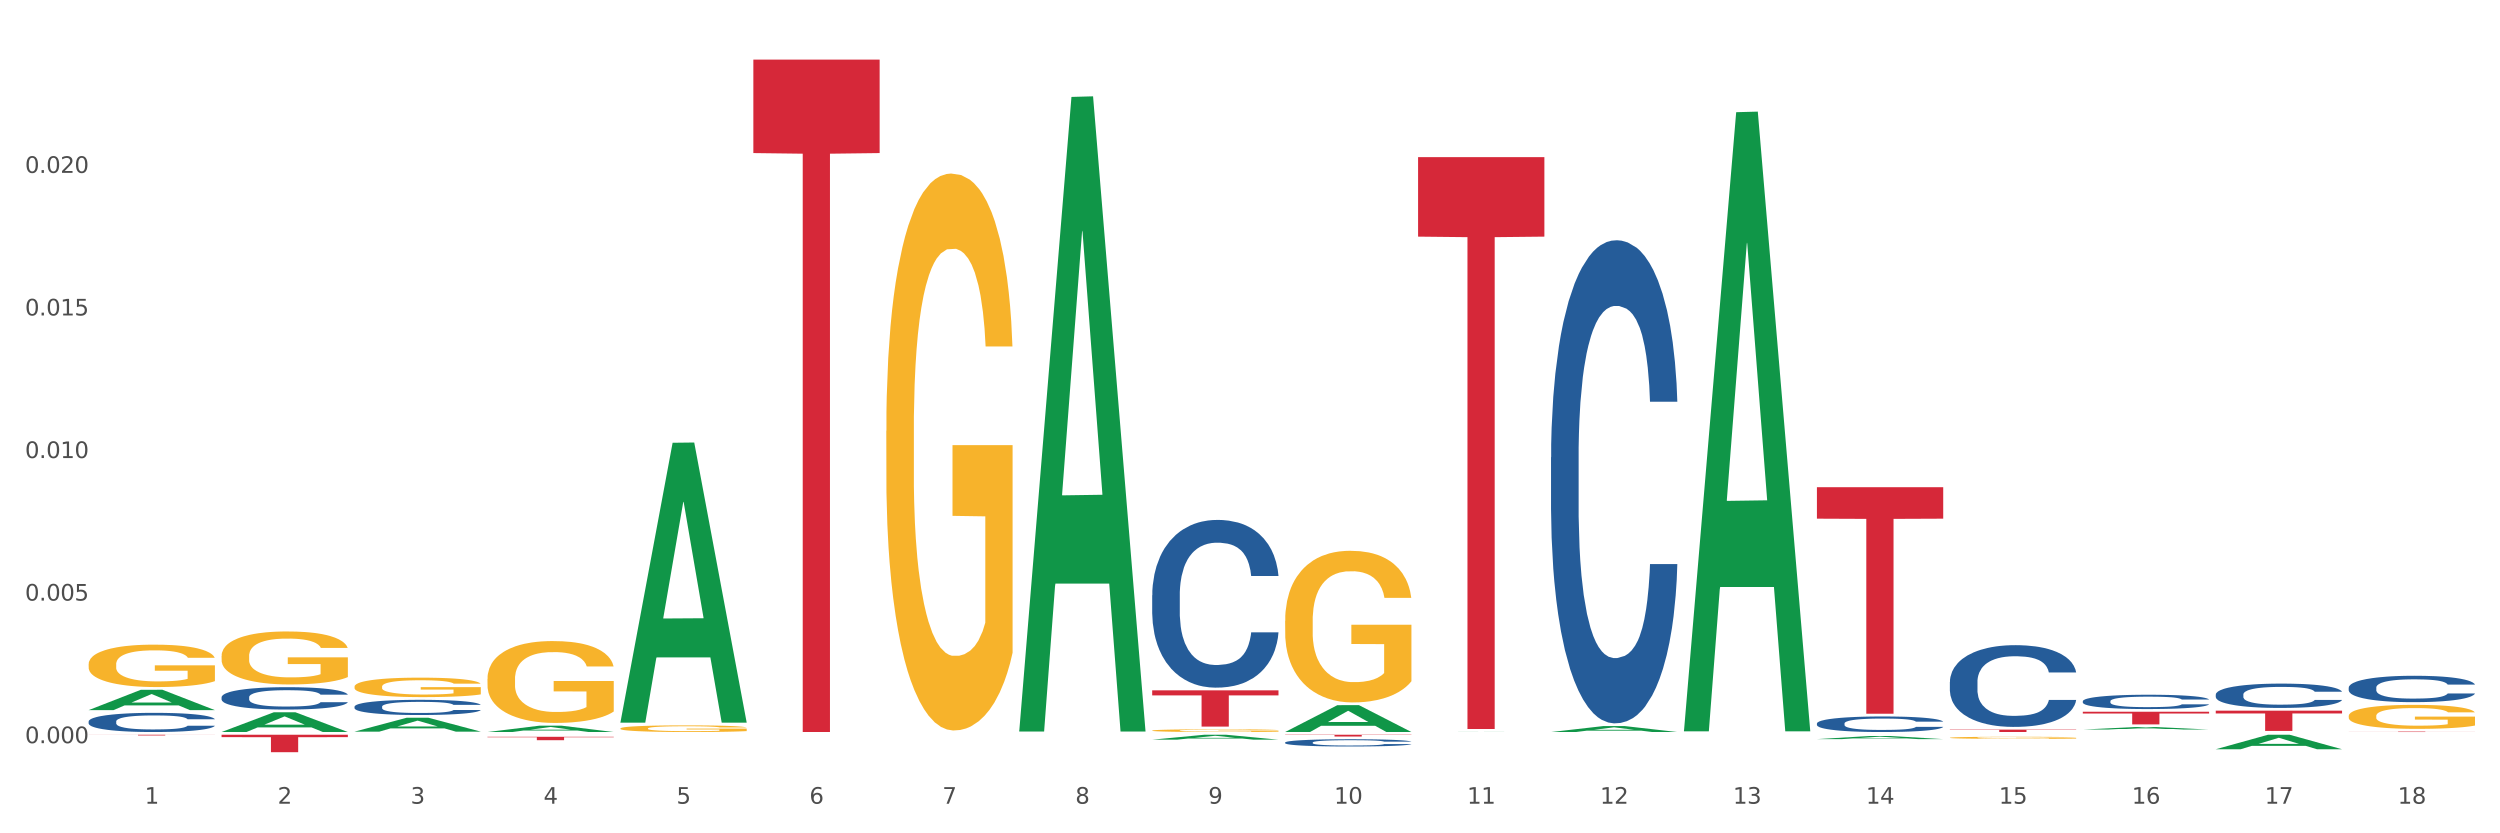 <?xml version="1.0" encoding="utf-8" standalone="no"?>
<!DOCTYPE svg PUBLIC "-//W3C//DTD SVG 1.1//EN"
  "http://www.w3.org/Graphics/SVG/1.1/DTD/svg11.dtd">
<svg xmlns:xlink="http://www.w3.org/1999/xlink" width="1080pt" height="360pt" viewBox="0 0 1080 360" xmlns="http://www.w3.org/2000/svg" version="1.1">
 <rect x="0" y="0" width="1080" height="360" fill="#333333" stroke="none"/>
 <defs>
  <style type="text/css">*{stroke-linejoin: round; stroke-linecap: butt}</style>
 </defs>
 <g id="figure_1">
  <g id="patch_1">
   <path d="M 0 360 
L 1080 360 
L 1080 0 
L 0 0 
z
" style="fill: #ffffff; stroke: #ffffff; stroke-linejoin: miter"/>
  </g>
  <g id="axes_1">
   <g id="matplotlib.axis_1">
    <g id="xtick_1">
     <g id="text_1">
      <!-- 1 -->
      <g style="fill: #4d4d4d" transform="translate(62.51 347.204) scale(0.096 -0.096)">
       <defs>
        <path id="DejaVuSans-31" d="M 794 531 
L 1825 531 
L 1825 4091 
L 703 3866 
L 703 4441 
L 1819 4666 
L 2450 4666 
L 2450 531 
L 3481 531 
L 3481 0 
L 794 0 
L 794 531 
z
" transform="scale(0.016)"/>
       </defs>
       <use xlink:href="#DejaVuSans-31"/>
      </g>
     </g>
    </g>
    <g id="xtick_2">
     <g id="text_2">
      <!-- 2 -->
      <g style="fill: #4d4d4d" transform="translate(119.942 347.204) scale(0.096 -0.096)">
       <defs>
        <path id="DejaVuSans-32" d="M 1228 531 
L 3431 531 
L 3431 0 
L 469 0 
L 469 531 
Q 828 903 1448 1529 
Q 2069 2156 2228 2338 
Q 2531 2678 2651 2914 
Q 2772 3150 2772 3378 
Q 2772 3750 2511 3984 
Q 2250 4219 1831 4219 
Q 1534 4219 1204 4116 
Q 875 4013 500 3803 
L 500 4441 
Q 881 4594 1212 4672 
Q 1544 4750 1819 4750 
Q 2544 4750 2975 4387 
Q 3406 4025 3406 3419 
Q 3406 3131 3298 2873 
Q 3191 2616 2906 2266 
Q 2828 2175 2409 1742 
Q 1991 1309 1228 531 
z
" transform="scale(0.016)"/>
       </defs>
       <use xlink:href="#DejaVuSans-32"/>
      </g>
     </g>
    </g>
    <g id="xtick_3">
     <g id="text_3">
      <!-- 3 -->
      <g style="fill: #4d4d4d" transform="translate(177.375 347.204) scale(0.096 -0.096)">
       <defs>
        <path id="DejaVuSans-33" d="M 2597 2516 
Q 3050 2419 3304 2112 
Q 3559 1806 3559 1356 
Q 3559 666 3084 287 
Q 2609 -91 1734 -91 
Q 1441 -91 1130 -33 
Q 819 25 488 141 
L 488 750 
Q 750 597 1062 519 
Q 1375 441 1716 441 
Q 2309 441 2620 675 
Q 2931 909 2931 1356 
Q 2931 1769 2642 2001 
Q 2353 2234 1838 2234 
L 1294 2234 
L 1294 2753 
L 1863 2753 
Q 2328 2753 2575 2939 
Q 2822 3125 2822 3475 
Q 2822 3834 2567 4026 
Q 2313 4219 1838 4219 
Q 1578 4219 1281 4162 
Q 984 4106 628 3988 
L 628 4550 
Q 988 4650 1302 4700 
Q 1616 4750 1894 4750 
Q 2613 4750 3031 4423 
Q 3450 4097 3450 3541 
Q 3450 3153 3228 2886 
Q 3006 2619 2597 2516 
z
" transform="scale(0.016)"/>
       </defs>
       <use xlink:href="#DejaVuSans-33"/>
      </g>
     </g>
    </g>
    <g id="xtick_4">
     <g id="text_4">
      <!-- 4 -->
      <g style="fill: #4d4d4d" transform="translate(234.808 347.204) scale(0.096 -0.096)">
       <defs>
        <path id="DejaVuSans-34" d="M 2419 4116 
L 825 1625 
L 2419 1625 
L 2419 4116 
z
M 2253 4666 
L 3047 4666 
L 3047 1625 
L 3713 1625 
L 3713 1100 
L 3047 1100 
L 3047 0 
L 2419 0 
L 2419 1100 
L 313 1100 
L 313 1709 
L 2253 4666 
z
" transform="scale(0.016)"/>
       </defs>
       <use xlink:href="#DejaVuSans-34"/>
      </g>
     </g>
    </g>
    <g id="xtick_5">
     <g id="text_5">
      <!-- 5 -->
      <g style="fill: #4d4d4d" transform="translate(292.24 347.204) scale(0.096 -0.096)">
       <defs>
        <path id="DejaVuSans-35" d="M 691 4666 
L 3169 4666 
L 3169 4134 
L 1269 4134 
L 1269 2991 
Q 1406 3038 1543 3061 
Q 1681 3084 1819 3084 
Q 2600 3084 3056 2656 
Q 3513 2228 3513 1497 
Q 3513 744 3044 326 
Q 2575 -91 1722 -91 
Q 1428 -91 1123 -41 
Q 819 9 494 109 
L 494 744 
Q 775 591 1075 516 
Q 1375 441 1709 441 
Q 2250 441 2565 725 
Q 2881 1009 2881 1497 
Q 2881 1984 2565 2268 
Q 2250 2553 1709 2553 
Q 1456 2553 1204 2497 
Q 953 2441 691 2322 
L 691 4666 
z
" transform="scale(0.016)"/>
       </defs>
       <use xlink:href="#DejaVuSans-35"/>
      </g>
     </g>
    </g>
    <g id="xtick_6">
     <g id="text_6">
      <!-- 6 -->
      <g style="fill: #4d4d4d" transform="translate(349.673 347.204) scale(0.096 -0.096)">
       <defs>
        <path id="DejaVuSans-36" d="M 2113 2584 
Q 1688 2584 1439 2293 
Q 1191 2003 1191 1497 
Q 1191 994 1439 701 
Q 1688 409 2113 409 
Q 2538 409 2786 701 
Q 3034 994 3034 1497 
Q 3034 2003 2786 2293 
Q 2538 2584 2113 2584 
z
M 3366 4563 
L 3366 3988 
Q 3128 4100 2886 4159 
Q 2644 4219 2406 4219 
Q 1781 4219 1451 3797 
Q 1122 3375 1075 2522 
Q 1259 2794 1537 2939 
Q 1816 3084 2150 3084 
Q 2853 3084 3261 2657 
Q 3669 2231 3669 1497 
Q 3669 778 3244 343 
Q 2819 -91 2113 -91 
Q 1303 -91 875 529 
Q 447 1150 447 2328 
Q 447 3434 972 4092 
Q 1497 4750 2381 4750 
Q 2619 4750 2861 4703 
Q 3103 4656 3366 4563 
z
" transform="scale(0.016)"/>
       </defs>
       <use xlink:href="#DejaVuSans-36"/>
      </g>
     </g>
    </g>
    <g id="xtick_7">
     <g id="text_7">
      <!-- 7 -->
      <g style="fill: #4d4d4d" transform="translate(407.106 347.204) scale(0.096 -0.096)">
       <defs>
        <path id="DejaVuSans-37" d="M 525 4666 
L 3525 4666 
L 3525 4397 
L 1831 0 
L 1172 0 
L 2766 4134 
L 525 4134 
L 525 4666 
z
" transform="scale(0.016)"/>
       </defs>
       <use xlink:href="#DejaVuSans-37"/>
      </g>
     </g>
    </g>
    <g id="xtick_8">
     <g id="text_8">
      <!-- 8 -->
      <g style="fill: #4d4d4d" transform="translate(464.538 347.204) scale(0.096 -0.096)">
       <defs>
        <path id="DejaVuSans-38" d="M 2034 2216 
Q 1584 2216 1326 1975 
Q 1069 1734 1069 1313 
Q 1069 891 1326 650 
Q 1584 409 2034 409 
Q 2484 409 2743 651 
Q 3003 894 3003 1313 
Q 3003 1734 2745 1975 
Q 2488 2216 2034 2216 
z
M 1403 2484 
Q 997 2584 770 2862 
Q 544 3141 544 3541 
Q 544 4100 942 4425 
Q 1341 4750 2034 4750 
Q 2731 4750 3128 4425 
Q 3525 4100 3525 3541 
Q 3525 3141 3298 2862 
Q 3072 2584 2669 2484 
Q 3125 2378 3379 2068 
Q 3634 1759 3634 1313 
Q 3634 634 3220 271 
Q 2806 -91 2034 -91 
Q 1263 -91 848 271 
Q 434 634 434 1313 
Q 434 1759 690 2068 
Q 947 2378 1403 2484 
z
M 1172 3481 
Q 1172 3119 1398 2916 
Q 1625 2713 2034 2713 
Q 2441 2713 2670 2916 
Q 2900 3119 2900 3481 
Q 2900 3844 2670 4047 
Q 2441 4250 2034 4250 
Q 1625 4250 1398 4047 
Q 1172 3844 1172 3481 
z
" transform="scale(0.016)"/>
       </defs>
       <use xlink:href="#DejaVuSans-38"/>
      </g>
     </g>
    </g>
    <g id="xtick_9">
     <g id="text_9">
      <!-- 9 -->
      <g style="fill: #4d4d4d" transform="translate(521.971 347.204) scale(0.096 -0.096)">
       <defs>
        <path id="DejaVuSans-39" d="M 703 97 
L 703 672 
Q 941 559 1184 500 
Q 1428 441 1663 441 
Q 2288 441 2617 861 
Q 2947 1281 2994 2138 
Q 2813 1869 2534 1725 
Q 2256 1581 1919 1581 
Q 1219 1581 811 2004 
Q 403 2428 403 3163 
Q 403 3881 828 4315 
Q 1253 4750 1959 4750 
Q 2769 4750 3195 4129 
Q 3622 3509 3622 2328 
Q 3622 1225 3098 567 
Q 2575 -91 1691 -91 
Q 1453 -91 1209 -44 
Q 966 3 703 97 
z
M 1959 2075 
Q 2384 2075 2632 2365 
Q 2881 2656 2881 3163 
Q 2881 3666 2632 3958 
Q 2384 4250 1959 4250 
Q 1534 4250 1286 3958 
Q 1038 3666 1038 3163 
Q 1038 2656 1286 2365 
Q 1534 2075 1959 2075 
z
" transform="scale(0.016)"/>
       </defs>
       <use xlink:href="#DejaVuSans-39"/>
      </g>
     </g>
    </g>
    <g id="xtick_10">
     <g id="text_10">
      <!-- 10 -->
      <g style="fill: #4d4d4d" transform="translate(576.35 347.204) scale(0.096 -0.096)">
       <defs>
        <path id="DejaVuSans-30" d="M 2034 4250 
Q 1547 4250 1301 3770 
Q 1056 3291 1056 2328 
Q 1056 1369 1301 889 
Q 1547 409 2034 409 
Q 2525 409 2770 889 
Q 3016 1369 3016 2328 
Q 3016 3291 2770 3770 
Q 2525 4250 2034 4250 
z
M 2034 4750 
Q 2819 4750 3233 4129 
Q 3647 3509 3647 2328 
Q 3647 1150 3233 529 
Q 2819 -91 2034 -91 
Q 1250 -91 836 529 
Q 422 1150 422 2328 
Q 422 3509 836 4129 
Q 1250 4750 2034 4750 
z
" transform="scale(0.016)"/>
       </defs>
       <use xlink:href="#DejaVuSans-31"/>
       <use xlink:href="#DejaVuSans-30" transform="translate(63.623 0)"/>
      </g>
     </g>
    </g>
    <g id="xtick_11">
     <g id="text_11">
      <!-- 11 -->
      <g style="fill: #4d4d4d" transform="translate(633.783 347.204) scale(0.096 -0.096)">
       <use xlink:href="#DejaVuSans-31"/>
       <use xlink:href="#DejaVuSans-31" transform="translate(63.623 0)"/>
      </g>
     </g>
    </g>
    <g id="xtick_12">
     <g id="text_12">
      <!-- 12 -->
      <g style="fill: #4d4d4d" transform="translate(691.215 347.204) scale(0.096 -0.096)">
       <use xlink:href="#DejaVuSans-31"/>
       <use xlink:href="#DejaVuSans-32" transform="translate(63.623 0)"/>
      </g>
     </g>
    </g>
    <g id="xtick_13">
     <g id="text_13">
      <!-- 13 -->
      <g style="fill: #4d4d4d" transform="translate(748.648 347.204) scale(0.096 -0.096)">
       <use xlink:href="#DejaVuSans-31"/>
       <use xlink:href="#DejaVuSans-33" transform="translate(63.623 0)"/>
      </g>
     </g>
    </g>
    <g id="xtick_14">
     <g id="text_14">
      <!-- 14 -->
      <g style="fill: #4d4d4d" transform="translate(806.081 347.204) scale(0.096 -0.096)">
       <use xlink:href="#DejaVuSans-31"/>
       <use xlink:href="#DejaVuSans-34" transform="translate(63.623 0)"/>
      </g>
     </g>
    </g>
    <g id="xtick_15">
     <g id="text_15">
      <!-- 15 -->
      <g style="fill: #4d4d4d" transform="translate(863.513 347.204) scale(0.096 -0.096)">
       <use xlink:href="#DejaVuSans-31"/>
       <use xlink:href="#DejaVuSans-35" transform="translate(63.623 0)"/>
      </g>
     </g>
    </g>
    <g id="xtick_16">
     <g id="text_16">
      <!-- 16 -->
      <g style="fill: #4d4d4d" transform="translate(920.946 347.204) scale(0.096 -0.096)">
       <use xlink:href="#DejaVuSans-31"/>
       <use xlink:href="#DejaVuSans-36" transform="translate(63.623 0)"/>
      </g>
     </g>
    </g>
    <g id="xtick_17">
     <g id="text_17">
      <!-- 17 -->
      <g style="fill: #4d4d4d" transform="translate(978.379 347.204) scale(0.096 -0.096)">
       <use xlink:href="#DejaVuSans-31"/>
       <use xlink:href="#DejaVuSans-37" transform="translate(63.623 0)"/>
      </g>
     </g>
    </g>
    <g id="xtick_18">
     <g id="text_18">
      <!-- 18 -->
      <g style="fill: #4d4d4d" transform="translate(1035.811 347.204) scale(0.096 -0.096)">
       <use xlink:href="#DejaVuSans-31"/>
       <use xlink:href="#DejaVuSans-38" transform="translate(63.623 0)"/>
      </g>
     </g>
    </g>
    <g id="xtick_19"/>
    <g id="xtick_20"/>
    <g id="xtick_21"/>
    <g id="xtick_22"/>
    <g id="xtick_23"/>
    <g id="xtick_24"/>
    <g id="xtick_25"/>
    <g id="xtick_26"/>
    <g id="xtick_27"/>
    <g id="xtick_28"/>
    <g id="xtick_29"/>
    <g id="xtick_30"/>
    <g id="xtick_31"/>
    <g id="xtick_32"/>
    <g id="xtick_33"/>
    <g id="xtick_34"/>
    <g id="xtick_35"/>
   </g>
   <g id="matplotlib.axis_2">
    <g id="ytick_1">
     <g id="text_19">
      <!-- 0.000 -->
      <g style="fill: #4d4d4d" transform="translate(10.8 321.052) scale(0.096 -0.096)">
       <defs>
        <path id="DejaVuSans-2e" d="M 684 794 
L 1344 794 
L 1344 0 
L 684 0 
L 684 794 
z
" transform="scale(0.016)"/>
       </defs>
       <use xlink:href="#DejaVuSans-30"/>
       <use xlink:href="#DejaVuSans-2e" transform="translate(63.623 0)"/>
       <use xlink:href="#DejaVuSans-30" transform="translate(95.41 0)"/>
       <use xlink:href="#DejaVuSans-30" transform="translate(159.033 0)"/>
       <use xlink:href="#DejaVuSans-30" transform="translate(222.656 0)"/>
      </g>
     </g>
    </g>
    <g id="ytick_2">
     <g id="text_20">
      <!-- 0.005 -->
      <g style="fill: #4d4d4d" transform="translate(10.8 259.461) scale(0.096 -0.096)">
       <use xlink:href="#DejaVuSans-30"/>
       <use xlink:href="#DejaVuSans-2e" transform="translate(63.623 0)"/>
       <use xlink:href="#DejaVuSans-30" transform="translate(95.41 0)"/>
       <use xlink:href="#DejaVuSans-30" transform="translate(159.033 0)"/>
       <use xlink:href="#DejaVuSans-35" transform="translate(222.656 0)"/>
      </g>
     </g>
    </g>
    <g id="ytick_3">
     <g id="text_21">
      <!-- 0.010 -->
      <g style="fill: #4d4d4d" transform="translate(10.8 197.871) scale(0.096 -0.096)">
       <use xlink:href="#DejaVuSans-30"/>
       <use xlink:href="#DejaVuSans-2e" transform="translate(63.623 0)"/>
       <use xlink:href="#DejaVuSans-30" transform="translate(95.41 0)"/>
       <use xlink:href="#DejaVuSans-31" transform="translate(159.033 0)"/>
       <use xlink:href="#DejaVuSans-30" transform="translate(222.656 0)"/>
      </g>
     </g>
    </g>
    <g id="ytick_4">
     <g id="text_22">
      <!-- 0.015 -->
      <g style="fill: #4d4d4d" transform="translate(10.8 136.281) scale(0.096 -0.096)">
       <use xlink:href="#DejaVuSans-30"/>
       <use xlink:href="#DejaVuSans-2e" transform="translate(63.623 0)"/>
       <use xlink:href="#DejaVuSans-30" transform="translate(95.41 0)"/>
       <use xlink:href="#DejaVuSans-31" transform="translate(159.033 0)"/>
       <use xlink:href="#DejaVuSans-35" transform="translate(222.656 0)"/>
      </g>
     </g>
    </g>
    <g id="ytick_5">
     <g id="text_23">
      <!-- 0.020 -->
      <g style="fill: #4d4d4d" transform="translate(10.8 74.691) scale(0.096 -0.096)">
       <use xlink:href="#DejaVuSans-30"/>
       <use xlink:href="#DejaVuSans-2e" transform="translate(63.623 0)"/>
       <use xlink:href="#DejaVuSans-30" transform="translate(95.41 0)"/>
       <use xlink:href="#DejaVuSans-32" transform="translate(159.033 0)"/>
       <use xlink:href="#DejaVuSans-30" transform="translate(222.656 0)"/>
      </g>
     </g>
    </g>
    <g id="ytick_6"/>
    <g id="ytick_7"/>
    <g id="ytick_8"/>
    <g id="ytick_9"/>
    <g id="ytick_10"/>
   </g>
   <g id="PolyCollection_1">
    <path d="M 38.283 306.762 
L 38.339 306.754 
L 60.839 297.986 
L 70.176 297.977 
L 92.844 306.779 
L 82.044 306.779 
L 77.151 304.729 
L 53.92 304.729 
L 53.751 304.762 
L 49.026 306.779 
L 38.283 306.779 
L 38.283 306.762 
L 56.845 303.506 
L 74.226 303.498 
L 65.62 299.853 
L 65.507 299.837 
L 65.395 299.862 
L 56.789 303.498 
L 56.845 303.506 
L 38.283 306.762 
z
" clip-path="url(#p2a49eef5c2)" style="fill: #109648"/>
    <path d="M 957.206 306.998 
L 1011.767 306.998 
L 1011.767 308.216 
L 990.305 308.224 
L 990.305 315.761 
L 978.539 315.761 
L 978.539 308.224 
L 957.206 308.216 
L 957.206 307.006 
L 957.206 306.998 
z
" clip-path="url(#p2a49eef5c2)" style="fill: #d62839"/>
    <path d="M 899.774 307.477 
L 954.335 307.477 
L 954.335 308.234 
L 932.872 308.239 
L 932.872 312.928 
L 921.107 312.928 
L 921.107 308.239 
L 899.774 308.234 
L 899.774 307.482 
L 899.774 307.477 
z
" clip-path="url(#p2a49eef5c2)" style="fill: #d62839"/>
    <path d="M 842.341 315.192 
L 896.902 315.192 
L 896.902 315.337 
L 875.439 315.338 
L 875.439 316.238 
L 863.674 316.238 
L 863.674 315.338 
L 842.341 315.337 
L 842.341 315.193 
L 842.341 315.192 
z
" clip-path="url(#p2a49eef5c2)" style="fill: #d62839"/>
    <path d="M 784.908 210.463 
L 839.469 210.463 
L 839.469 224.066 
L 818.007 224.157 
L 818.007 308.344 
L 806.241 308.344 
L 806.241 224.157 
L 784.908 224.066 
L 784.908 210.555 
L 784.908 210.463 
z
" clip-path="url(#p2a49eef5c2)" style="fill: #d62839"/>
    <path d="M 612.61 67.895 
L 667.171 67.895 
L 667.171 102.223 
L 645.709 102.455 
L 645.709 314.92 
L 633.943 314.92 
L 633.943 102.455 
L 612.61 102.223 
L 612.61 68.127 
L 612.61 67.895 
z
" clip-path="url(#p2a49eef5c2)" style="fill: #d62839"/>
    <path d="M 38.283 286.955 
L 38.347 286.938 
L 38.347 286.335 
L 38.476 285.817 
L 39.12 284.562 
L 40.087 283.524 
L 40.795 282.972 
L 41.504 282.52 
L 42.341 282.068 
L 43.372 281.6 
L 45.24 280.914 
L 46.4 280.562 
L 47.817 280.194 
L 50.393 279.659 
L 52.261 279.357 
L 54.194 279.106 
L 57.35 278.805 
L 59.412 278.671 
L 61.602 278.571 
L 64.243 278.504 
L 66.24 278.487 
L 70.62 278.537 
L 74.356 278.688 
L 76.16 278.805 
L 78.479 279.006 
L 79.703 279.14 
L 81.7 279.408 
L 83.761 279.759 
L 85.178 280.06 
L 87.304 280.629 
L 88.915 281.198 
L 90.396 281.901 
L 91.169 282.386 
L 91.749 282.838 
L 92.264 283.357 
L 92.78 284.177 
L 81.185 284.177 
L 80.734 283.591 
L 80.025 283.039 
L 78.994 282.503 
L 78.093 282.169 
L 76.547 281.75 
L 75.129 281.483 
L 73.648 281.282 
L 71.844 281.114 
L 70.427 281.031 
L 68.43 280.964 
L 64.501 280.981 
L 61.86 281.114 
L 60.056 281.282 
L 58.896 281.432 
L 57.866 281.6 
L 56.706 281.834 
L 55.353 282.185 
L 54.387 282.503 
L 53.421 282.905 
L 52.648 283.307 
L 51.939 283.775 
L 51.36 284.277 
L 50.909 284.796 
L 50.522 285.432 
L 50.2 286.486 
L 50.2 288.779 
L 50.329 289.297 
L 50.651 289.983 
L 51.038 290.502 
L 51.682 291.121 
L 52.261 291.54 
L 53.357 292.142 
L 54.58 292.644 
L 55.547 292.962 
L 56.513 293.23 
L 58.188 293.598 
L 60.056 293.899 
L 61.666 294.083 
L 63.856 294.251 
L 65.338 294.317 
L 66.626 294.351 
L 69.783 294.351 
L 72.037 294.301 
L 74.55 294.184 
L 76.482 294.033 
L 78.093 293.849 
L 79.896 293.548 
L 81.056 293.263 
L 81.056 289.766 
L 66.884 289.749 
L 66.884 287.423 
L 92.844 287.423 
L 92.844 294.251 
L 91.749 294.602 
L 90.525 294.92 
L 89.237 295.204 
L 87.304 295.556 
L 84.985 295.89 
L 82.924 296.125 
L 80.734 296.326 
L 78.157 296.51 
L 74.807 296.677 
L 72.746 296.744 
L 70.169 296.794 
L 67.142 296.811 
L 64.501 296.777 
L 61.924 296.694 
L 59.218 296.543 
L 56.577 296.326 
L 54.58 296.108 
L 52.584 295.84 
L 50.458 295.489 
L 48.783 295.154 
L 47.495 294.853 
L 46.077 294.468 
L 44.531 293.966 
L 43.372 293.514 
L 42.341 293.046 
L 41.246 292.443 
L 40.473 291.925 
L 39.7 291.272 
L 39.249 290.787 
L 38.734 290.034 
L 38.347 288.979 
L 38.283 286.955 
z
" clip-path="url(#p2a49eef5c2)" style="fill: #f7b32b"/>
    <path d="M 555.177 317.404 
L 609.738 317.404 
L 609.738 317.512 
L 588.276 317.513 
L 588.276 318.179 
L 576.51 318.179 
L 576.51 317.513 
L 555.177 317.512 
L 555.177 317.405 
L 555.177 317.404 
z
" clip-path="url(#p2a49eef5c2)" style="fill: #d62839"/>
    <path d="M 497.745 298.235 
L 552.306 298.235 
L 552.306 300.411 
L 530.843 300.426 
L 530.843 313.895 
L 519.078 313.895 
L 519.078 300.426 
L 497.745 300.411 
L 497.745 298.25 
L 497.745 298.235 
z
" clip-path="url(#p2a49eef5c2)" style="fill: #d62839"/>
    <path d="M 325.447 25.759 
L 380.008 25.759 
L 380.008 66.126 
L 358.545 66.399 
L 358.545 316.238 
L 346.78 316.238 
L 346.78 66.399 
L 325.447 66.126 
L 325.447 26.032 
L 325.447 25.759 
z
" clip-path="url(#p2a49eef5c2)" style="fill: #d62839"/>
    <path d="M 210.581 318.306 
L 265.142 318.306 
L 265.142 318.508 
L 243.68 318.509 
L 243.68 319.76 
L 231.914 319.76 
L 231.914 318.509 
L 210.581 318.508 
L 210.581 318.307 
L 210.581 318.306 
z
" clip-path="url(#p2a49eef5c2)" style="fill: #d62839"/>
    <path d="M 1014.639 297.053 
L 1014.703 297.043 
L 1014.703 296.751 
L 1014.897 296.356 
L 1015.606 295.627 
L 1016.509 295.075 
L 1018.057 294.43 
L 1018.895 294.159 
L 1019.992 293.857 
L 1022.249 293.368 
L 1024.829 292.951 
L 1026.635 292.722 
L 1027.989 292.577 
L 1031.02 292.316 
L 1032.761 292.202 
L 1034.567 292.108 
L 1036.115 292.046 
L 1038.695 291.973 
L 1040.759 291.942 
L 1043.145 291.931 
L 1045.144 291.942 
L 1047.788 291.983 
L 1051.658 292.108 
L 1053.141 292.181 
L 1055.141 292.306 
L 1057.204 292.473 
L 1058.881 292.639 
L 1060.816 292.879 
L 1062.815 293.191 
L 1064.75 293.587 
L 1066.104 293.951 
L 1067.201 294.336 
L 1068.168 294.805 
L 1068.878 295.315 
L 1069.2 295.742 
L 1057.398 295.742 
L 1057.075 295.356 
L 1056.43 294.94 
L 1055.785 294.659 
L 1055.076 294.43 
L 1053.98 294.17 
L 1053.012 294.003 
L 1051.4 293.805 
L 1049.917 293.68 
L 1048.691 293.607 
L 1047.208 293.545 
L 1044.048 293.482 
L 1041.79 293.482 
L 1040.372 293.503 
L 1038.63 293.555 
L 1037.147 293.628 
L 1035.406 293.753 
L 1034.051 293.888 
L 1032.697 294.065 
L 1031.923 294.19 
L 1030.762 294.419 
L 1029.988 294.607 
L 1028.956 294.93 
L 1028.376 295.159 
L 1027.344 295.752 
L 1026.893 296.189 
L 1026.699 296.491 
L 1026.57 296.824 
L 1026.57 298.448 
L 1026.957 299.177 
L 1027.28 299.489 
L 1027.796 299.843 
L 1028.763 300.302 
L 1030.182 300.749 
L 1031.665 301.072 
L 1032.89 301.27 
L 1034.051 301.415 
L 1035.212 301.53 
L 1036.631 301.634 
L 1037.792 301.697 
L 1039.533 301.759 
L 1041.597 301.79 
L 1043.209 301.79 
L 1046.498 301.738 
L 1047.982 301.686 
L 1049.401 301.613 
L 1050.948 301.499 
L 1052.174 301.374 
L 1052.883 301.28 
L 1054.044 301.082 
L 1054.947 300.874 
L 1055.721 300.635 
L 1056.237 300.426 
L 1056.817 300.114 
L 1057.269 299.76 
L 1057.398 299.573 
L 1069.2 299.573 
L 1068.942 299.948 
L 1068.491 300.312 
L 1067.588 300.801 
L 1066.878 301.082 
L 1065.782 301.426 
L 1064.621 301.717 
L 1063.009 302.04 
L 1061.525 302.28 
L 1059.978 302.488 
L 1058.301 302.675 
L 1055.27 302.935 
L 1054.173 303.008 
L 1051.851 303.133 
L 1050.046 303.206 
L 1047.401 303.279 
L 1044.693 303.321 
L 1041.855 303.331 
L 1039.34 303.31 
L 1036.567 303.248 
L 1034.825 303.185 
L 1032.89 303.092 
L 1030.633 302.946 
L 1028.505 302.769 
L 1026.506 302.561 
L 1024.635 302.321 
L 1022.894 302.051 
L 1020.637 301.603 
L 1018.96 301.166 
L 1017.735 300.76 
L 1016.896 300.416 
L 1016.058 299.979 
L 1015.606 299.677 
L 1014.897 298.948 
L 1014.639 298.271 
L 1014.639 297.053 
z
" clip-path="url(#p2a49eef5c2)" style="fill: #255c99"/>
    <path d="M 957.206 300.041 
L 957.271 300.031 
L 957.271 299.763 
L 957.464 299.398 
L 958.174 298.726 
L 959.077 298.217 
L 960.624 297.621 
L 961.463 297.372 
L 962.559 297.093 
L 964.816 296.642 
L 967.396 296.258 
L 969.202 296.047 
L 970.556 295.912 
L 973.587 295.672 
L 975.329 295.566 
L 977.135 295.48 
L 978.682 295.422 
L 981.262 295.355 
L 983.326 295.326 
L 985.712 295.317 
L 987.711 295.326 
L 990.356 295.365 
L 994.225 295.48 
L 995.709 295.547 
L 997.708 295.663 
L 999.772 295.816 
L 1001.448 295.97 
L 1003.383 296.191 
L 1005.382 296.479 
L 1007.317 296.844 
L 1008.672 297.18 
L 1009.768 297.535 
L 1010.735 297.967 
L 1011.445 298.438 
L 1011.767 298.831 
L 999.965 298.831 
L 999.643 298.476 
L 998.998 298.092 
L 998.353 297.833 
L 997.643 297.621 
L 996.547 297.381 
L 995.58 297.228 
L 993.967 297.045 
L 992.484 296.93 
L 991.259 296.863 
L 989.775 296.805 
L 986.615 296.748 
L 984.358 296.748 
L 982.939 296.767 
L 981.198 296.815 
L 979.714 296.882 
L 977.973 296.997 
L 976.619 297.122 
L 975.264 297.285 
L 974.49 297.4 
L 973.329 297.612 
L 972.556 297.785 
L 971.524 298.082 
L 970.943 298.293 
L 969.911 298.841 
L 969.46 299.244 
L 969.266 299.523 
L 969.137 299.83 
L 969.137 301.328 
L 969.524 302 
L 969.847 302.288 
L 970.363 302.614 
L 971.33 303.037 
L 972.749 303.45 
L 974.232 303.747 
L 975.458 303.93 
L 976.619 304.064 
L 977.779 304.17 
L 979.198 304.266 
L 980.359 304.324 
L 982.101 304.381 
L 984.164 304.41 
L 985.777 304.41 
L 989.066 304.362 
L 990.549 304.314 
L 991.968 304.247 
L 993.516 304.141 
L 994.741 304.026 
L 995.451 303.939 
L 996.611 303.757 
L 997.514 303.565 
L 998.288 303.344 
L 998.804 303.152 
L 999.385 302.864 
L 999.836 302.538 
L 999.965 302.365 
L 1011.767 302.365 
L 1011.509 302.71 
L 1011.058 303.046 
L 1010.155 303.498 
L 1009.446 303.757 
L 1008.349 304.074 
L 1007.188 304.343 
L 1005.576 304.64 
L 1004.093 304.861 
L 1002.545 305.053 
L 1000.868 305.226 
L 997.837 305.466 
L 996.74 305.533 
L 994.419 305.649 
L 992.613 305.716 
L 989.969 305.783 
L 987.26 305.821 
L 984.422 305.831 
L 981.907 305.812 
L 979.134 305.754 
L 977.393 305.697 
L 975.458 305.61 
L 973.2 305.476 
L 971.072 305.313 
L 969.073 305.121 
L 967.203 304.9 
L 965.461 304.65 
L 963.204 304.237 
L 961.527 303.834 
L 960.302 303.459 
L 959.463 303.142 
L 958.625 302.739 
L 958.174 302.461 
L 957.464 301.789 
L 957.206 301.164 
L 957.206 300.041 
z
" clip-path="url(#p2a49eef5c2)" style="fill: #255c99"/>
    <path d="M 899.774 302.904 
L 899.838 302.898 
L 899.838 302.74 
L 900.032 302.525 
L 900.741 302.13 
L 901.644 301.83 
L 903.192 301.48 
L 904.03 301.333 
L 905.126 301.169 
L 907.384 300.904 
L 909.963 300.678 
L 911.769 300.553 
L 913.124 300.474 
L 916.155 300.333 
L 917.896 300.271 
L 919.702 300.22 
L 921.25 300.186 
L 923.829 300.147 
L 925.893 300.13 
L 928.279 300.124 
L 930.279 300.13 
L 932.923 300.152 
L 936.793 300.22 
L 938.276 300.26 
L 940.275 300.327 
L 942.339 300.418 
L 944.016 300.508 
L 945.951 300.638 
L 947.95 300.808 
L 949.885 301.022 
L 951.239 301.22 
L 952.335 301.429 
L 953.303 301.683 
L 954.012 301.96 
L 954.335 302.192 
L 942.532 302.192 
L 942.21 301.983 
L 941.565 301.757 
L 940.92 301.604 
L 940.211 301.48 
L 939.114 301.339 
L 938.147 301.248 
L 936.535 301.141 
L 935.051 301.073 
L 933.826 301.034 
L 932.342 301 
L 929.182 300.966 
L 926.925 300.966 
L 925.506 300.977 
L 923.765 301.005 
L 922.282 301.045 
L 920.54 301.113 
L 919.186 301.186 
L 917.832 301.282 
L 917.058 301.35 
L 915.897 301.474 
L 915.123 301.576 
L 914.091 301.751 
L 913.511 301.875 
L 912.479 302.197 
L 912.027 302.435 
L 911.834 302.599 
L 911.705 302.779 
L 911.705 303.661 
L 912.092 304.056 
L 912.414 304.226 
L 912.93 304.418 
L 913.897 304.666 
L 915.316 304.909 
L 916.8 305.084 
L 918.025 305.192 
L 919.186 305.271 
L 920.347 305.333 
L 921.766 305.389 
L 922.927 305.423 
L 924.668 305.457 
L 926.732 305.474 
L 928.344 305.474 
L 931.633 305.446 
L 933.116 305.418 
L 934.535 305.378 
L 936.083 305.316 
L 937.308 305.248 
L 938.018 305.197 
L 939.179 305.09 
L 940.082 304.977 
L 940.856 304.847 
L 941.372 304.734 
L 941.952 304.565 
L 942.403 304.372 
L 942.532 304.271 
L 954.335 304.271 
L 954.077 304.474 
L 953.625 304.672 
L 952.722 304.937 
L 952.013 305.09 
L 950.916 305.276 
L 949.756 305.435 
L 948.143 305.61 
L 946.66 305.74 
L 945.112 305.853 
L 943.435 305.954 
L 940.404 306.096 
L 939.308 306.135 
L 936.986 306.203 
L 935.18 306.242 
L 932.536 306.282 
L 929.827 306.305 
L 926.99 306.31 
L 924.474 306.299 
L 921.701 306.265 
L 919.96 306.231 
L 918.025 306.18 
L 915.768 306.101 
L 913.64 306.005 
L 911.64 305.892 
L 909.77 305.762 
L 908.029 305.615 
L 905.771 305.372 
L 904.095 305.135 
L 902.869 304.915 
L 902.031 304.728 
L 901.192 304.491 
L 900.741 304.327 
L 900.032 303.932 
L 899.774 303.565 
L 899.774 302.904 
z
" clip-path="url(#p2a49eef5c2)" style="fill: #255c99"/>
    <path d="M 842.341 294.577 
L 842.405 294.545 
L 842.405 293.642 
L 842.599 292.416 
L 843.308 290.159 
L 844.211 288.449 
L 845.759 286.45 
L 846.597 285.611 
L 847.694 284.676 
L 849.951 283.16 
L 852.531 281.87 
L 854.337 281.16 
L 855.691 280.709 
L 858.722 279.902 
L 860.463 279.548 
L 862.269 279.257 
L 863.817 279.064 
L 866.397 278.838 
L 868.46 278.741 
L 870.847 278.709 
L 872.846 278.741 
L 875.49 278.87 
L 879.36 279.257 
L 880.843 279.483 
L 882.842 279.87 
L 884.906 280.386 
L 886.583 280.902 
L 888.518 281.644 
L 890.517 282.612 
L 892.452 283.837 
L 893.806 284.966 
L 894.903 286.159 
L 895.87 287.611 
L 896.579 289.191 
L 896.902 290.513 
L 885.1 290.513 
L 884.777 289.32 
L 884.132 288.03 
L 883.487 287.159 
L 882.778 286.45 
L 881.682 285.643 
L 880.714 285.127 
L 879.102 284.514 
L 877.618 284.127 
L 876.393 283.902 
L 874.91 283.708 
L 871.75 283.515 
L 869.492 283.515 
L 868.074 283.579 
L 866.332 283.74 
L 864.849 283.966 
L 863.108 284.353 
L 861.753 284.772 
L 860.399 285.321 
L 859.625 285.708 
L 858.464 286.417 
L 857.69 286.998 
L 856.658 287.998 
L 856.078 288.707 
L 855.046 290.546 
L 854.594 291.9 
L 854.401 292.836 
L 854.272 293.868 
L 854.272 298.899 
L 854.659 301.157 
L 854.981 302.124 
L 855.497 303.221 
L 856.465 304.64 
L 857.884 306.027 
L 859.367 307.027 
L 860.592 307.639 
L 861.753 308.091 
L 862.914 308.446 
L 864.333 308.768 
L 865.494 308.962 
L 867.235 309.155 
L 869.299 309.252 
L 870.911 309.252 
L 874.2 309.091 
L 875.684 308.93 
L 877.103 308.704 
L 878.65 308.349 
L 879.876 307.962 
L 880.585 307.672 
L 881.746 307.059 
L 882.649 306.414 
L 883.423 305.672 
L 883.939 305.027 
L 884.519 304.059 
L 884.971 302.963 
L 885.1 302.382 
L 896.902 302.382 
L 896.644 303.543 
L 896.192 304.672 
L 895.29 306.188 
L 894.58 307.059 
L 893.484 308.123 
L 892.323 309.026 
L 890.711 310.026 
L 889.227 310.768 
L 887.679 311.413 
L 886.003 311.994 
L 882.971 312.8 
L 881.875 313.026 
L 879.553 313.413 
L 877.747 313.638 
L 875.103 313.864 
L 872.395 313.993 
L 869.557 314.025 
L 867.042 313.961 
L 864.268 313.767 
L 862.527 313.574 
L 860.592 313.284 
L 858.335 312.832 
L 856.207 312.284 
L 854.208 311.639 
L 852.337 310.897 
L 850.596 310.058 
L 848.339 308.672 
L 846.662 307.317 
L 845.436 306.059 
L 844.598 304.995 
L 843.76 303.64 
L 843.308 302.705 
L 842.599 300.447 
L 842.341 298.351 
L 842.341 294.577 
z
" clip-path="url(#p2a49eef5c2)" style="fill: #255c99"/>
    <path d="M 784.908 312.533 
L 784.973 312.527 
L 784.973 312.355 
L 785.166 312.122 
L 785.876 311.692 
L 786.778 311.366 
L 788.326 310.985 
L 789.165 310.825 
L 790.261 310.647 
L 792.518 310.359 
L 795.098 310.113 
L 796.904 309.978 
L 798.258 309.892 
L 801.289 309.738 
L 803.031 309.671 
L 804.836 309.615 
L 806.384 309.578 
L 808.964 309.535 
L 811.028 309.517 
L 813.414 309.511 
L 815.413 309.517 
L 818.058 309.542 
L 821.927 309.615 
L 823.41 309.658 
L 825.41 309.732 
L 827.473 309.83 
L 829.15 309.929 
L 831.085 310.07 
L 833.084 310.254 
L 835.019 310.488 
L 836.374 310.703 
L 837.47 310.93 
L 838.437 311.206 
L 839.147 311.507 
L 839.469 311.759 
L 827.667 311.759 
L 827.345 311.532 
L 826.7 311.286 
L 826.055 311.12 
L 825.345 310.985 
L 824.249 310.832 
L 823.281 310.733 
L 821.669 310.617 
L 820.186 310.543 
L 818.96 310.5 
L 817.477 310.463 
L 814.317 310.426 
L 812.06 310.426 
L 810.641 310.438 
L 808.9 310.469 
L 807.416 310.512 
L 805.675 310.586 
L 804.321 310.666 
L 802.966 310.77 
L 802.192 310.844 
L 801.031 310.979 
L 800.257 311.09 
L 799.226 311.28 
L 798.645 311.415 
L 797.613 311.765 
L 797.162 312.023 
L 796.968 312.202 
L 796.839 312.398 
L 796.839 313.357 
L 797.226 313.787 
L 797.549 313.971 
L 798.065 314.18 
L 799.032 314.45 
L 800.451 314.714 
L 801.934 314.905 
L 803.16 315.021 
L 804.321 315.107 
L 805.481 315.175 
L 806.9 315.236 
L 808.061 315.273 
L 809.802 315.31 
L 811.866 315.329 
L 813.479 315.329 
L 816.768 315.298 
L 818.251 315.267 
L 819.67 315.224 
L 821.218 315.157 
L 822.443 315.083 
L 823.152 315.028 
L 824.313 314.911 
L 825.216 314.788 
L 825.99 314.647 
L 826.506 314.524 
L 827.087 314.339 
L 827.538 314.131 
L 827.667 314.02 
L 839.469 314.02 
L 839.211 314.241 
L 838.76 314.456 
L 837.857 314.745 
L 837.147 314.911 
L 836.051 315.114 
L 834.89 315.286 
L 833.278 315.476 
L 831.795 315.617 
L 830.247 315.74 
L 828.57 315.851 
L 825.539 316.004 
L 824.442 316.047 
L 822.121 316.121 
L 820.315 316.164 
L 817.671 316.207 
L 814.962 316.232 
L 812.124 316.238 
L 809.609 316.225 
L 806.836 316.189 
L 805.094 316.152 
L 803.16 316.096 
L 800.902 316.01 
L 798.774 315.906 
L 796.775 315.783 
L 794.905 315.642 
L 793.163 315.482 
L 790.906 315.218 
L 789.229 314.96 
L 788.004 314.72 
L 787.165 314.518 
L 786.327 314.26 
L 785.876 314.081 
L 785.166 313.651 
L 784.908 313.252 
L 784.908 312.533 
z
" clip-path="url(#p2a49eef5c2)" style="fill: #255c99"/>
    <path d="M 670.043 197.564 
L 670.107 197.373 
L 670.107 192.036 
L 670.301 184.793 
L 671.01 171.451 
L 671.913 161.349 
L 673.461 149.531 
L 674.299 144.575 
L 675.396 139.048 
L 677.653 130.089 
L 680.233 122.465 
L 682.038 118.272 
L 683.393 115.603 
L 686.424 110.838 
L 688.165 108.742 
L 689.971 107.026 
L 691.519 105.883 
L 694.099 104.548 
L 696.162 103.976 
L 698.549 103.786 
L 700.548 103.976 
L 703.192 104.739 
L 707.062 107.026 
L 708.545 108.36 
L 710.544 110.648 
L 712.608 113.697 
L 714.285 116.747 
L 716.22 121.131 
L 718.219 126.849 
L 720.154 134.092 
L 721.508 140.763 
L 722.605 147.816 
L 723.572 156.393 
L 724.281 165.733 
L 724.604 173.547 
L 712.802 173.547 
L 712.479 166.495 
L 711.834 158.871 
L 711.189 153.724 
L 710.48 149.531 
L 709.383 144.766 
L 708.416 141.716 
L 706.804 138.095 
L 705.32 135.808 
L 704.095 134.473 
L 702.612 133.33 
L 699.452 132.186 
L 697.194 132.186 
L 695.775 132.567 
L 694.034 133.52 
L 692.551 134.855 
L 690.809 137.142 
L 689.455 139.62 
L 688.101 142.86 
L 687.327 145.147 
L 686.166 149.341 
L 685.392 152.771 
L 684.36 158.68 
L 683.78 162.874 
L 682.748 173.738 
L 682.296 181.743 
L 682.103 187.271 
L 681.974 193.37 
L 681.974 223.105 
L 682.361 236.447 
L 682.683 242.165 
L 683.199 248.646 
L 684.167 257.033 
L 685.586 265.229 
L 687.069 271.137 
L 688.294 274.759 
L 689.455 277.427 
L 690.616 279.524 
L 692.035 281.43 
L 693.196 282.574 
L 694.937 283.717 
L 697.001 284.289 
L 698.613 284.289 
L 701.902 283.336 
L 703.386 282.383 
L 704.804 281.049 
L 706.352 278.952 
L 707.578 276.665 
L 708.287 274.949 
L 709.448 271.328 
L 710.351 267.516 
L 711.125 263.132 
L 711.641 259.32 
L 712.221 253.602 
L 712.673 247.121 
L 712.802 243.69 
L 724.604 243.69 
L 724.346 250.552 
L 723.894 257.223 
L 722.991 266.182 
L 722.282 271.328 
L 721.186 277.618 
L 720.025 282.955 
L 718.412 288.864 
L 716.929 293.248 
L 715.381 297.06 
L 713.704 300.491 
L 710.673 305.256 
L 709.577 306.59 
L 707.255 308.877 
L 705.449 310.211 
L 702.805 311.546 
L 700.096 312.308 
L 697.259 312.499 
L 694.744 312.117 
L 691.97 310.974 
L 690.229 309.83 
L 688.294 308.115 
L 686.037 305.446 
L 683.909 302.206 
L 681.909 298.394 
L 680.039 294.01 
L 678.298 289.054 
L 676.041 280.858 
L 674.364 272.853 
L 673.138 265.419 
L 672.3 259.129 
L 671.462 251.124 
L 671.01 245.596 
L 670.301 232.254 
L 670.043 219.864 
L 670.043 197.564 
z
" clip-path="url(#p2a49eef5c2)" style="fill: #255c99"/>
    <path d="M 555.177 320.756 
L 555.242 320.753 
L 555.242 320.673 
L 555.435 320.564 
L 556.145 320.363 
L 557.048 320.211 
L 558.595 320.033 
L 559.434 319.959 
L 560.53 319.876 
L 562.787 319.741 
L 565.367 319.626 
L 567.173 319.563 
L 568.527 319.523 
L 571.559 319.451 
L 573.3 319.42 
L 575.106 319.394 
L 576.653 319.377 
L 579.233 319.357 
L 581.297 319.348 
L 583.683 319.345 
L 585.683 319.348 
L 588.327 319.36 
L 592.196 319.394 
L 593.68 319.414 
L 595.679 319.449 
L 597.743 319.494 
L 599.42 319.54 
L 601.354 319.606 
L 603.354 319.692 
L 605.288 319.801 
L 606.643 319.902 
L 607.739 320.008 
L 608.706 320.137 
L 609.416 320.277 
L 609.738 320.395 
L 597.936 320.395 
L 597.614 320.289 
L 596.969 320.174 
L 596.324 320.096 
L 595.614 320.033 
L 594.518 319.962 
L 593.551 319.916 
L 591.938 319.861 
L 590.455 319.827 
L 589.23 319.807 
L 587.746 319.79 
L 584.586 319.773 
L 582.329 319.773 
L 580.91 319.778 
L 579.169 319.793 
L 577.685 319.813 
L 575.944 319.847 
L 574.59 319.884 
L 573.235 319.933 
L 572.461 319.967 
L 571.301 320.031 
L 570.527 320.082 
L 569.495 320.171 
L 568.914 320.234 
L 567.882 320.397 
L 567.431 320.518 
L 567.238 320.601 
L 567.109 320.693 
L 567.109 321.14 
L 567.495 321.341 
L 567.818 321.427 
L 568.334 321.524 
L 569.301 321.65 
L 570.72 321.773 
L 572.203 321.862 
L 573.429 321.917 
L 574.59 321.957 
L 575.751 321.988 
L 577.169 322.017 
L 578.33 322.034 
L 580.072 322.051 
L 582.135 322.06 
L 583.748 322.06 
L 587.037 322.046 
L 588.52 322.031 
L 589.939 322.011 
L 591.487 321.98 
L 592.712 321.945 
L 593.422 321.92 
L 594.583 321.865 
L 595.485 321.808 
L 596.259 321.742 
L 596.775 321.685 
L 597.356 321.599 
L 597.807 321.501 
L 597.936 321.449 
L 609.738 321.449 
L 609.48 321.553 
L 609.029 321.653 
L 608.126 321.788 
L 607.417 321.865 
L 606.32 321.96 
L 605.159 322.04 
L 603.547 322.129 
L 602.064 322.195 
L 600.516 322.252 
L 598.839 322.304 
L 595.808 322.375 
L 594.712 322.395 
L 592.39 322.43 
L 590.584 322.45 
L 587.94 322.47 
L 585.231 322.481 
L 582.393 322.484 
L 579.878 322.479 
L 577.105 322.461 
L 575.364 322.444 
L 573.429 322.418 
L 571.172 322.378 
L 569.043 322.33 
L 567.044 322.272 
L 565.174 322.206 
L 563.432 322.132 
L 561.175 322.008 
L 559.498 321.888 
L 558.273 321.776 
L 557.435 321.682 
L 556.596 321.561 
L 556.145 321.478 
L 555.435 321.277 
L 555.177 321.091 
L 555.177 320.756 
z
" clip-path="url(#p2a49eef5c2)" style="fill: #255c99"/>
    <path d="M 497.745 257.16 
L 497.809 257.094 
L 497.809 255.241 
L 498.003 252.726 
L 498.712 248.094 
L 499.615 244.586 
L 501.163 240.483 
L 502.001 238.762 
L 503.098 236.843 
L 505.355 233.732 
L 507.935 231.085 
L 509.74 229.629 
L 511.095 228.702 
L 514.126 227.048 
L 515.867 226.32 
L 517.673 225.724 
L 519.221 225.327 
L 521.801 224.864 
L 523.864 224.665 
L 526.251 224.599 
L 528.25 224.665 
L 530.894 224.93 
L 534.764 225.724 
L 536.247 226.187 
L 538.246 226.981 
L 540.31 228.04 
L 541.987 229.099 
L 543.922 230.621 
L 545.921 232.607 
L 547.856 235.122 
L 549.21 237.438 
L 550.306 239.887 
L 551.274 242.865 
L 551.983 246.108 
L 552.306 248.822 
L 540.503 248.822 
L 540.181 246.373 
L 539.536 243.726 
L 538.891 241.939 
L 538.182 240.483 
L 537.085 238.828 
L 536.118 237.769 
L 534.506 236.512 
L 533.022 235.717 
L 531.797 235.254 
L 530.314 234.857 
L 527.153 234.46 
L 524.896 234.46 
L 523.477 234.592 
L 521.736 234.923 
L 520.253 235.387 
L 518.511 236.181 
L 517.157 237.041 
L 515.803 238.166 
L 515.029 238.96 
L 513.868 240.416 
L 513.094 241.608 
L 512.062 243.659 
L 511.482 245.115 
L 510.45 248.888 
L 509.998 251.667 
L 509.805 253.587 
L 509.676 255.704 
L 509.676 266.029 
L 510.063 270.662 
L 510.385 272.647 
L 510.901 274.897 
L 511.869 277.809 
L 513.287 280.655 
L 514.771 282.707 
L 515.996 283.964 
L 517.157 284.891 
L 518.318 285.619 
L 519.737 286.281 
L 520.898 286.678 
L 522.639 287.075 
L 524.703 287.273 
L 526.315 287.273 
L 529.604 286.942 
L 531.087 286.611 
L 532.506 286.148 
L 534.054 285.42 
L 535.28 284.626 
L 535.989 284.03 
L 537.15 282.773 
L 538.053 281.449 
L 538.827 279.927 
L 539.343 278.603 
L 539.923 276.618 
L 540.374 274.368 
L 540.503 273.177 
L 552.306 273.177 
L 552.048 275.559 
L 551.596 277.875 
L 550.693 280.986 
L 549.984 282.773 
L 548.888 284.957 
L 547.727 286.81 
L 546.114 288.862 
L 544.631 290.384 
L 543.083 291.708 
L 541.406 292.899 
L 538.375 294.553 
L 537.279 295.017 
L 534.957 295.811 
L 533.151 296.274 
L 530.507 296.737 
L 527.798 297.002 
L 524.961 297.068 
L 522.445 296.936 
L 519.672 296.539 
L 517.931 296.142 
L 515.996 295.546 
L 513.739 294.62 
L 511.611 293.494 
L 509.611 292.171 
L 507.741 290.649 
L 506 288.928 
L 503.742 286.082 
L 502.066 283.302 
L 500.84 280.721 
L 500.002 278.537 
L 499.163 275.758 
L 498.712 273.838 
L 498.003 269.206 
L 497.745 264.904 
L 497.745 257.16 
z
" clip-path="url(#p2a49eef5c2)" style="fill: #255c99"/>
    <path d="M 153.148 305.272 
L 153.213 305.266 
L 153.213 305.098 
L 153.406 304.87 
L 154.116 304.45 
L 155.019 304.132 
L 156.567 303.761 
L 157.405 303.605 
L 158.501 303.431 
L 160.759 303.149 
L 163.338 302.909 
L 165.144 302.777 
L 166.498 302.693 
L 169.53 302.543 
L 171.271 302.477 
L 173.077 302.423 
L 174.625 302.387 
L 177.204 302.345 
L 179.268 302.327 
L 181.654 302.321 
L 183.654 302.327 
L 186.298 302.351 
L 190.167 302.423 
L 191.651 302.465 
L 193.65 302.537 
L 195.714 302.633 
L 197.391 302.729 
L 199.325 302.867 
L 201.325 303.047 
L 203.259 303.275 
L 204.614 303.485 
L 205.71 303.707 
L 206.678 303.977 
L 207.387 304.27 
L 207.709 304.516 
L 195.907 304.516 
L 195.585 304.294 
L 194.94 304.055 
L 194.295 303.893 
L 193.586 303.761 
L 192.489 303.611 
L 191.522 303.515 
L 189.909 303.401 
L 188.426 303.329 
L 187.201 303.287 
L 185.717 303.251 
L 182.557 303.215 
L 180.3 303.215 
L 178.881 303.227 
L 177.14 303.257 
L 175.656 303.299 
L 173.915 303.371 
L 172.561 303.449 
L 171.206 303.551 
L 170.433 303.623 
L 169.272 303.755 
L 168.498 303.863 
L 167.466 304.049 
L 166.885 304.18 
L 165.854 304.522 
L 165.402 304.774 
L 165.209 304.948 
L 165.08 305.14 
L 165.08 306.076 
L 165.467 306.496 
L 165.789 306.676 
L 166.305 306.88 
L 167.272 307.144 
L 168.691 307.402 
L 170.175 307.587 
L 171.4 307.701 
L 172.561 307.785 
L 173.722 307.851 
L 175.141 307.911 
L 176.301 307.947 
L 178.043 307.983 
L 180.106 308.001 
L 181.719 308.001 
L 185.008 307.971 
L 186.491 307.941 
L 187.91 307.899 
L 189.458 307.833 
L 190.683 307.761 
L 191.393 307.707 
L 192.554 307.593 
L 193.457 307.474 
L 194.23 307.336 
L 194.746 307.216 
L 195.327 307.036 
L 195.778 306.832 
L 195.907 306.724 
L 207.709 306.724 
L 207.451 306.94 
L 207 307.15 
L 206.097 307.432 
L 205.388 307.593 
L 204.291 307.791 
L 203.13 307.959 
L 201.518 308.145 
L 200.035 308.283 
L 198.487 308.403 
L 196.81 308.511 
L 193.779 308.661 
L 192.683 308.703 
L 190.361 308.775 
L 188.555 308.817 
L 185.911 308.859 
L 183.202 308.883 
L 180.364 308.889 
L 177.849 308.877 
L 175.076 308.841 
L 173.335 308.805 
L 171.4 308.751 
L 169.143 308.667 
L 167.014 308.565 
L 165.015 308.445 
L 163.145 308.307 
L 161.404 308.151 
L 159.146 307.893 
L 157.469 307.641 
L 156.244 307.408 
L 155.406 307.21 
L 154.567 306.958 
L 154.116 306.784 
L 153.406 306.364 
L 153.148 305.974 
L 153.148 305.272 
z
" clip-path="url(#p2a49eef5c2)" style="fill: #255c99"/>
    <path d="M 95.716 301.203 
L 95.78 301.194 
L 95.78 300.947 
L 95.974 300.612 
L 96.683 299.993 
L 97.586 299.525 
L 99.134 298.978 
L 99.972 298.748 
L 101.069 298.492 
L 103.326 298.077 
L 105.906 297.724 
L 107.711 297.53 
L 109.066 297.406 
L 112.097 297.185 
L 113.838 297.088 
L 115.644 297.008 
L 117.192 296.955 
L 119.772 296.894 
L 121.835 296.867 
L 124.222 296.858 
L 126.221 296.867 
L 128.865 296.903 
L 132.735 297.008 
L 134.218 297.07 
L 136.217 297.176 
L 138.281 297.318 
L 139.958 297.459 
L 141.893 297.662 
L 143.892 297.927 
L 145.827 298.262 
L 147.181 298.572 
L 148.277 298.898 
L 149.245 299.296 
L 149.954 299.728 
L 150.277 300.091 
L 138.475 300.091 
L 138.152 299.764 
L 137.507 299.411 
L 136.862 299.172 
L 136.153 298.978 
L 135.056 298.757 
L 134.089 298.616 
L 132.477 298.448 
L 130.993 298.342 
L 129.768 298.28 
L 128.285 298.227 
L 125.125 298.174 
L 122.867 298.174 
L 121.448 298.192 
L 119.707 298.236 
L 118.224 298.298 
L 116.482 298.404 
L 115.128 298.519 
L 113.774 298.669 
L 113 298.775 
L 111.839 298.969 
L 111.065 299.128 
L 110.033 299.402 
L 109.453 299.596 
L 108.421 300.099 
L 107.969 300.47 
L 107.776 300.726 
L 107.647 301.009 
L 107.647 302.387 
L 108.034 303.005 
L 108.356 303.27 
L 108.872 303.57 
L 109.84 303.959 
L 111.259 304.338 
L 112.742 304.612 
L 113.967 304.78 
L 115.128 304.904 
L 116.289 305.001 
L 117.708 305.089 
L 118.869 305.142 
L 120.61 305.195 
L 122.674 305.221 
L 124.286 305.221 
L 127.575 305.177 
L 129.059 305.133 
L 130.477 305.071 
L 132.025 304.974 
L 133.251 304.868 
L 133.96 304.789 
L 135.121 304.621 
L 136.024 304.444 
L 136.798 304.241 
L 137.314 304.065 
L 137.894 303.8 
L 138.346 303.499 
L 138.475 303.34 
L 150.277 303.34 
L 150.019 303.658 
L 149.567 303.967 
L 148.664 304.382 
L 147.955 304.621 
L 146.859 304.912 
L 145.698 305.16 
L 144.085 305.433 
L 142.602 305.636 
L 141.054 305.813 
L 139.377 305.972 
L 136.346 306.193 
L 135.25 306.255 
L 132.928 306.361 
L 131.122 306.422 
L 128.478 306.484 
L 125.769 306.52 
L 122.932 306.528 
L 120.417 306.511 
L 117.643 306.458 
L 115.902 306.405 
L 113.967 306.325 
L 111.71 306.202 
L 109.582 306.052 
L 107.582 305.875 
L 105.712 305.672 
L 103.971 305.442 
L 101.714 305.062 
L 100.037 304.692 
L 98.811 304.347 
L 97.973 304.056 
L 97.135 303.685 
L 96.683 303.429 
L 95.974 302.811 
L 95.716 302.237 
L 95.716 301.203 
z
" clip-path="url(#p2a49eef5c2)" style="fill: #255c99"/>
    <path d="M 38.283 311.671 
L 38.347 311.664 
L 38.347 311.452 
L 38.541 311.164 
L 39.25 310.634 
L 40.153 310.232 
L 41.701 309.763 
L 42.54 309.566 
L 43.636 309.346 
L 45.893 308.99 
L 48.473 308.687 
L 50.279 308.521 
L 51.633 308.415 
L 54.664 308.225 
L 56.406 308.142 
L 58.211 308.074 
L 59.759 308.028 
L 62.339 307.975 
L 64.403 307.953 
L 66.789 307.945 
L 68.788 307.953 
L 71.432 307.983 
L 75.302 308.074 
L 76.785 308.127 
L 78.785 308.218 
L 80.848 308.339 
L 82.525 308.46 
L 84.46 308.634 
L 86.459 308.861 
L 88.394 309.149 
L 89.748 309.414 
L 90.845 309.695 
L 91.812 310.035 
L 92.522 310.406 
L 92.844 310.717 
L 81.042 310.717 
L 80.719 310.437 
L 80.074 310.134 
L 79.43 309.929 
L 78.72 309.763 
L 77.624 309.573 
L 76.656 309.452 
L 75.044 309.308 
L 73.561 309.217 
L 72.335 309.164 
L 70.852 309.119 
L 67.692 309.074 
L 65.435 309.074 
L 64.016 309.089 
L 62.274 309.127 
L 60.791 309.18 
L 59.05 309.27 
L 57.695 309.369 
L 56.341 309.498 
L 55.567 309.589 
L 54.406 309.755 
L 53.632 309.891 
L 52.6 310.126 
L 52.02 310.293 
L 50.988 310.725 
L 50.537 311.043 
L 50.343 311.262 
L 50.214 311.505 
L 50.214 312.686 
L 50.601 313.216 
L 50.924 313.443 
L 51.44 313.701 
L 52.407 314.034 
L 53.826 314.36 
L 55.309 314.594 
L 56.535 314.738 
L 57.695 314.844 
L 58.856 314.928 
L 60.275 315.003 
L 61.436 315.049 
L 63.177 315.094 
L 65.241 315.117 
L 66.853 315.117 
L 70.143 315.079 
L 71.626 315.041 
L 73.045 314.988 
L 74.593 314.905 
L 75.818 314.814 
L 76.527 314.746 
L 77.688 314.602 
L 78.591 314.451 
L 79.365 314.276 
L 79.881 314.125 
L 80.461 313.898 
L 80.913 313.64 
L 81.042 313.504 
L 92.844 313.504 
L 92.586 313.776 
L 92.135 314.042 
L 91.232 314.397 
L 90.522 314.602 
L 89.426 314.852 
L 88.265 315.064 
L 86.653 315.299 
L 85.169 315.473 
L 83.622 315.624 
L 81.945 315.761 
L 78.914 315.95 
L 77.817 316.003 
L 75.495 316.094 
L 73.69 316.147 
L 71.045 316.2 
L 68.337 316.23 
L 65.499 316.238 
L 62.984 316.223 
L 60.211 316.177 
L 58.469 316.132 
L 56.535 316.064 
L 54.277 315.958 
L 52.149 315.829 
L 50.15 315.677 
L 48.279 315.503 
L 46.538 315.306 
L 44.281 314.981 
L 42.604 314.663 
L 41.379 314.367 
L 40.54 314.117 
L 39.702 313.799 
L 39.25 313.58 
L 38.541 313.049 
L 38.283 312.557 
L 38.283 311.671 
z
" clip-path="url(#p2a49eef5c2)" style="fill: #255c99"/>
    <path d="M 1014.639 316.044 
L 1069.2 316.044 
L 1069.2 316.071 
L 1047.738 316.071 
L 1047.738 316.238 
L 1035.972 316.238 
L 1035.972 316.071 
L 1014.639 316.071 
L 1014.639 316.044 
L 1014.639 316.044 
z
" clip-path="url(#p2a49eef5c2)" style="fill: #d62839"/>
    <path d="M 38.283 317.404 
L 92.844 317.404 
L 92.844 317.448 
L 71.382 317.448 
L 71.382 317.719 
L 59.616 317.719 
L 59.616 317.448 
L 38.283 317.448 
L 38.283 317.405 
L 38.283 317.404 
z
" clip-path="url(#p2a49eef5c2)" style="fill: #d62839"/>
    <path d="M 95.716 317.404 
L 150.277 317.404 
L 150.277 318.453 
L 128.814 318.46 
L 128.814 324.95 
L 117.049 324.95 
L 117.049 318.46 
L 95.716 318.453 
L 95.716 317.411 
L 95.716 317.404 
z
" clip-path="url(#p2a49eef5c2)" style="fill: #d62839"/>
    <path d="M 153.148 296.63 
L 153.213 296.622 
L 153.213 296.346 
L 153.342 296.108 
L 153.986 295.532 
L 154.952 295.055 
L 155.661 294.802 
L 156.369 294.594 
L 157.207 294.387 
L 158.237 294.172 
L 160.105 293.857 
L 161.265 293.696 
L 162.682 293.527 
L 165.259 293.281 
L 167.127 293.143 
L 169.059 293.027 
L 172.216 292.889 
L 174.277 292.828 
L 176.467 292.782 
L 179.108 292.751 
L 181.105 292.743 
L 185.486 292.766 
L 189.222 292.835 
L 191.026 292.889 
L 193.345 292.981 
L 194.568 293.043 
L 196.565 293.166 
L 198.627 293.327 
L 200.044 293.465 
L 202.17 293.726 
L 203.78 293.988 
L 205.262 294.31 
L 206.035 294.533 
L 206.614 294.74 
L 207.13 294.978 
L 207.645 295.355 
L 196.05 295.355 
L 195.599 295.086 
L 194.891 294.833 
L 193.86 294.587 
L 192.958 294.433 
L 191.412 294.241 
L 189.995 294.118 
L 188.513 294.026 
L 186.71 293.949 
L 185.292 293.911 
L 183.295 293.88 
L 179.366 293.888 
L 176.725 293.949 
L 174.921 294.026 
L 173.762 294.095 
L 172.731 294.172 
L 171.572 294.279 
L 170.219 294.441 
L 169.253 294.587 
L 168.286 294.771 
L 167.513 294.955 
L 166.805 295.17 
L 166.225 295.401 
L 165.774 295.639 
L 165.388 295.931 
L 165.066 296.415 
L 165.066 297.467 
L 165.194 297.705 
L 165.516 298.02 
L 165.903 298.258 
L 166.547 298.543 
L 167.127 298.735 
L 168.222 299.011 
L 169.446 299.242 
L 170.412 299.388 
L 171.378 299.511 
L 173.053 299.68 
L 174.921 299.818 
L 176.532 299.902 
L 178.722 299.979 
L 180.203 300.01 
L 181.492 300.025 
L 184.648 300.025 
L 186.903 300.002 
L 189.415 299.948 
L 191.348 299.879 
L 192.958 299.795 
L 194.762 299.657 
L 195.921 299.526 
L 195.921 297.92 
L 181.749 297.913 
L 181.749 296.845 
L 207.709 296.845 
L 207.709 299.979 
L 206.614 300.14 
L 205.39 300.286 
L 204.102 300.417 
L 202.17 300.578 
L 199.851 300.732 
L 197.789 300.839 
L 195.599 300.932 
L 193.022 301.016 
L 189.673 301.093 
L 187.611 301.124 
L 185.035 301.147 
L 182.007 301.154 
L 179.366 301.139 
L 176.789 301.101 
L 174.084 301.032 
L 171.443 300.932 
L 169.446 300.832 
L 167.449 300.709 
L 165.323 300.548 
L 163.648 300.394 
L 162.36 300.256 
L 160.943 300.079 
L 159.397 299.849 
L 158.237 299.641 
L 157.207 299.426 
L 156.112 299.15 
L 155.339 298.911 
L 154.566 298.612 
L 154.115 298.389 
L 153.599 298.043 
L 153.213 297.559 
L 153.148 296.63 
z
" clip-path="url(#p2a49eef5c2)" style="fill: #f7b32b"/>
    <path d="M 784.908 319.301 
L 784.964 319.299 
L 807.464 317.963 
L 816.801 317.961 
L 839.469 319.303 
L 828.669 319.303 
L 823.776 318.991 
L 800.545 318.991 
L 800.376 318.996 
L 795.652 319.303 
L 784.908 319.303 
L 784.908 319.301 
L 803.47 318.804 
L 820.851 318.803 
L 812.245 318.247 
L 812.132 318.245 
L 812.02 318.249 
L 803.414 318.803 
L 803.47 318.804 
L 784.908 319.301 
z
" clip-path="url(#p2a49eef5c2)" style="fill: #109648"/>
    <path d="M 899.774 315.165 
L 899.83 315.164 
L 922.329 314.095 
L 931.666 314.094 
L 954.335 315.167 
L 943.535 315.167 
L 938.641 314.918 
L 915.411 314.918 
L 915.242 314.922 
L 910.517 315.167 
L 899.774 315.167 
L 899.774 315.165 
L 918.336 314.768 
L 935.716 314.767 
L 927.11 314.323 
L 926.998 314.321 
L 926.885 314.324 
L 918.279 314.767 
L 918.336 314.768 
L 899.774 315.165 
z
" clip-path="url(#p2a49eef5c2)" style="fill: #109648"/>
    <path d="M 957.206 323.671 
L 957.262 323.665 
L 979.762 317.41 
L 989.099 317.404 
L 1011.767 323.683 
L 1000.968 323.683 
L 996.074 322.221 
L 972.843 322.221 
L 972.675 322.244 
L 967.95 323.683 
L 957.206 323.683 
L 957.206 323.671 
L 975.768 321.348 
L 993.149 321.342 
L 984.543 318.743 
L 984.431 318.731 
L 984.318 318.748 
L 975.712 321.342 
L 975.768 321.348 
L 957.206 323.671 
z
" clip-path="url(#p2a49eef5c2)" style="fill: #109648"/>
    <path d="M 95.716 283.373 
L 95.78 283.352 
L 95.78 282.599 
L 95.909 281.951 
L 96.553 280.383 
L 97.519 279.086 
L 98.228 278.396 
L 98.937 277.831 
L 99.774 277.266 
L 100.805 276.681 
L 102.673 275.823 
L 103.832 275.384 
L 105.249 274.924 
L 107.826 274.255 
L 109.694 273.878 
L 111.627 273.565 
L 114.783 273.188 
L 116.844 273.021 
L 119.035 272.895 
L 121.676 272.812 
L 123.673 272.791 
L 128.053 272.853 
L 131.789 273.042 
L 133.593 273.188 
L 135.912 273.439 
L 137.136 273.606 
L 139.133 273.941 
L 141.194 274.38 
L 142.611 274.757 
L 144.737 275.468 
L 146.347 276.179 
L 147.829 277.057 
L 148.602 277.664 
L 149.182 278.228 
L 149.697 278.877 
L 150.212 279.902 
L 138.617 279.902 
L 138.166 279.17 
L 137.458 278.479 
L 136.427 277.81 
L 135.525 277.392 
L 133.979 276.869 
L 132.562 276.534 
L 131.081 276.283 
L 129.277 276.074 
L 127.86 275.97 
L 125.863 275.886 
L 121.933 275.907 
L 119.292 276.074 
L 117.489 276.283 
L 116.329 276.472 
L 115.298 276.681 
L 114.139 276.974 
L 112.786 277.413 
L 111.82 277.81 
L 110.854 278.312 
L 110.081 278.814 
L 109.372 279.4 
L 108.792 280.027 
L 108.341 280.675 
L 107.955 281.47 
L 107.633 282.788 
L 107.633 285.653 
L 107.762 286.301 
L 108.084 287.159 
L 108.47 287.807 
L 109.114 288.581 
L 109.694 289.104 
L 110.789 289.857 
L 112.013 290.484 
L 112.979 290.882 
L 113.946 291.216 
L 115.621 291.676 
L 117.489 292.053 
L 119.099 292.283 
L 121.289 292.492 
L 122.771 292.576 
L 124.059 292.617 
L 127.216 292.617 
L 129.47 292.555 
L 131.982 292.408 
L 133.915 292.22 
L 135.525 291.99 
L 137.329 291.613 
L 138.488 291.258 
L 138.488 286.887 
L 124.317 286.866 
L 124.317 283.959 
L 150.277 283.959 
L 150.277 292.492 
L 149.182 292.931 
L 147.958 293.328 
L 146.669 293.684 
L 144.737 294.123 
L 142.418 294.541 
L 140.357 294.834 
L 138.166 295.085 
L 135.59 295.315 
L 132.24 295.524 
L 130.179 295.608 
L 127.602 295.671 
L 124.574 295.692 
L 121.933 295.65 
L 119.357 295.545 
L 116.651 295.357 
L 114.01 295.085 
L 112.013 294.813 
L 110.016 294.479 
L 107.89 294.04 
L 106.216 293.621 
L 104.927 293.245 
L 103.51 292.764 
L 101.964 292.136 
L 100.805 291.572 
L 99.774 290.986 
L 98.679 290.233 
L 97.906 289.585 
L 97.133 288.769 
L 96.682 288.163 
L 96.167 287.222 
L 95.78 285.904 
L 95.716 283.373 
z
" clip-path="url(#p2a49eef5c2)" style="fill: #f7b32b"/>
    <path d="M 612.61 316.118 
L 612.666 316.118 
L 635.166 316.087 
L 644.503 316.087 
L 667.171 316.118 
L 656.371 316.118 
L 651.478 316.111 
L 628.247 316.111 
L 628.078 316.111 
L 623.353 316.118 
L 612.61 316.118 
L 612.61 316.118 
L 631.172 316.107 
L 648.553 316.107 
L 639.947 316.093 
L 639.834 316.093 
L 639.722 316.093 
L 631.116 316.107 
L 631.172 316.107 
L 612.61 316.118 
z
" clip-path="url(#p2a49eef5c2)" style="fill: #109648"/>
    <path d="M 210.581 293.285 
L 210.646 293.253 
L 210.646 292.09 
L 210.774 291.089 
L 211.419 288.666 
L 212.385 286.664 
L 213.093 285.598 
L 213.802 284.726 
L 214.639 283.853 
L 215.67 282.949 
L 217.538 281.625 
L 218.698 280.946 
L 220.115 280.236 
L 222.691 279.202 
L 224.56 278.621 
L 226.492 278.136 
L 229.648 277.555 
L 231.71 277.296 
L 233.9 277.103 
L 236.541 276.973 
L 238.538 276.941 
L 242.918 277.038 
L 246.655 277.329 
L 248.458 277.555 
L 250.777 277.942 
L 252.001 278.201 
L 253.998 278.718 
L 256.059 279.396 
L 257.477 279.977 
L 259.602 281.076 
L 261.213 282.174 
L 262.694 283.53 
L 263.467 284.467 
L 264.047 285.339 
L 264.562 286.341 
L 265.078 287.923 
L 253.483 287.923 
L 253.032 286.793 
L 252.323 285.727 
L 251.293 284.693 
L 250.391 284.047 
L 248.845 283.24 
L 247.428 282.723 
L 245.946 282.335 
L 244.142 282.012 
L 242.725 281.851 
L 240.728 281.722 
L 236.799 281.754 
L 234.158 282.012 
L 232.354 282.335 
L 231.194 282.626 
L 230.164 282.949 
L 229.004 283.401 
L 227.652 284.08 
L 226.685 284.693 
L 225.719 285.468 
L 224.946 286.244 
L 224.237 287.148 
L 223.658 288.117 
L 223.207 289.118 
L 222.82 290.346 
L 222.498 292.381 
L 222.498 296.806 
L 222.627 297.807 
L 222.949 299.132 
L 223.336 300.133 
L 223.98 301.328 
L 224.56 302.136 
L 225.655 303.299 
L 226.879 304.268 
L 227.845 304.881 
L 228.811 305.398 
L 230.486 306.109 
L 232.354 306.69 
L 233.964 307.045 
L 236.155 307.368 
L 237.636 307.498 
L 238.925 307.562 
L 242.081 307.562 
L 244.336 307.465 
L 246.848 307.239 
L 248.78 306.949 
L 250.391 306.593 
L 252.194 306.012 
L 253.354 305.463 
L 253.354 298.712 
L 239.182 298.68 
L 239.182 294.19 
L 265.142 294.19 
L 265.142 307.368 
L 264.047 308.047 
L 262.823 308.66 
L 261.535 309.21 
L 259.602 309.888 
L 257.283 310.534 
L 255.222 310.986 
L 253.032 311.374 
L 250.455 311.729 
L 247.105 312.052 
L 245.044 312.181 
L 242.467 312.278 
L 239.44 312.31 
L 236.799 312.246 
L 234.222 312.084 
L 231.517 311.794 
L 228.875 311.374 
L 226.879 310.954 
L 224.882 310.437 
L 222.756 309.759 
L 221.081 309.113 
L 219.793 308.531 
L 218.376 307.788 
L 216.83 306.819 
L 215.67 305.947 
L 214.639 305.043 
L 213.544 303.88 
L 212.771 302.879 
L 211.998 301.619 
L 211.547 300.682 
L 211.032 299.229 
L 210.646 297.194 
L 210.581 293.285 
z
" clip-path="url(#p2a49eef5c2)" style="fill: #f7b32b"/>
    <path d="M 268.014 314.689 
L 268.078 314.687 
L 268.078 314.592 
L 268.207 314.51 
L 268.851 314.313 
L 269.817 314.15 
L 270.526 314.064 
L 271.235 313.993 
L 272.072 313.922 
L 273.103 313.848 
L 274.971 313.74 
L 276.13 313.685 
L 277.548 313.627 
L 280.124 313.543 
L 281.992 313.496 
L 283.925 313.456 
L 287.081 313.409 
L 289.143 313.388 
L 291.333 313.372 
L 293.974 313.362 
L 295.971 313.359 
L 300.351 313.367 
L 304.087 313.391 
L 305.891 313.409 
L 308.21 313.44 
L 309.434 313.461 
L 311.431 313.504 
L 313.492 313.559 
L 314.909 313.606 
L 317.035 313.695 
L 318.645 313.785 
L 320.127 313.895 
L 320.9 313.972 
L 321.48 314.043 
L 321.995 314.124 
L 322.51 314.253 
L 310.915 314.253 
L 310.465 314.161 
L 309.756 314.074 
L 308.725 313.99 
L 307.823 313.937 
L 306.277 313.872 
L 304.86 313.83 
L 303.379 313.798 
L 301.575 313.772 
L 300.158 313.759 
L 298.161 313.748 
L 294.231 313.751 
L 291.59 313.772 
L 289.787 313.798 
L 288.627 313.822 
L 287.597 313.848 
L 286.437 313.885 
L 285.084 313.94 
L 284.118 313.99 
L 283.152 314.053 
L 282.379 314.116 
L 281.67 314.19 
L 281.09 314.269 
L 280.64 314.35 
L 280.253 314.45 
L 279.931 314.616 
L 279.931 314.976 
L 280.06 315.057 
L 280.382 315.165 
L 280.768 315.247 
L 281.413 315.344 
L 281.992 315.41 
L 283.087 315.504 
L 284.311 315.583 
L 285.278 315.633 
L 286.244 315.675 
L 287.919 315.733 
L 289.787 315.78 
L 291.397 315.809 
L 293.587 315.836 
L 295.069 315.846 
L 296.357 315.851 
L 299.514 315.851 
L 301.768 315.843 
L 304.28 315.825 
L 306.213 315.801 
L 307.823 315.772 
L 309.627 315.725 
L 310.787 315.68 
L 310.787 315.131 
L 296.615 315.128 
L 296.615 314.763 
L 322.575 314.763 
L 322.575 315.836 
L 321.48 315.891 
L 320.256 315.941 
L 318.968 315.985 
L 317.035 316.041 
L 314.716 316.093 
L 312.655 316.13 
L 310.465 316.162 
L 307.888 316.19 
L 304.538 316.217 
L 302.477 316.227 
L 299.9 316.235 
L 296.873 316.238 
L 294.231 316.233 
L 291.655 316.219 
L 288.949 316.196 
L 286.308 316.162 
L 284.311 316.127 
L 282.314 316.085 
L 280.189 316.03 
L 278.514 315.978 
L 277.225 315.93 
L 275.808 315.87 
L 274.262 315.791 
L 273.103 315.72 
L 272.072 315.646 
L 270.977 315.552 
L 270.204 315.47 
L 269.431 315.368 
L 268.98 315.291 
L 268.465 315.173 
L 268.078 315.007 
L 268.014 314.689 
z
" clip-path="url(#p2a49eef5c2)" style="fill: #f7b32b"/>
    <path d="M 382.879 186.15 
L 382.944 185.93 
L 382.944 178.02 
L 383.072 171.208 
L 383.717 154.727 
L 384.683 141.103 
L 385.391 133.852 
L 386.1 127.919 
L 386.937 121.986 
L 387.968 115.834 
L 389.836 106.824 
L 390.996 102.21 
L 392.413 97.375 
L 394.99 90.344 
L 396.858 86.388 
L 398.79 83.092 
L 401.947 79.137 
L 404.008 77.379 
L 406.198 76.061 
L 408.839 75.182 
L 410.836 74.962 
L 415.216 75.621 
L 418.953 77.599 
L 420.756 79.137 
L 423.075 81.774 
L 424.299 83.532 
L 426.296 87.048 
L 428.358 91.662 
L 429.775 95.618 
L 431.9 103.089 
L 433.511 110.56 
L 434.992 119.789 
L 435.765 126.161 
L 436.345 132.094 
L 436.861 138.906 
L 437.376 149.673 
L 425.781 149.673 
L 425.33 141.982 
L 424.621 134.731 
L 423.591 127.699 
L 422.689 123.305 
L 421.143 117.811 
L 419.726 114.295 
L 418.244 111.658 
L 416.44 109.461 
L 415.023 108.362 
L 413.026 107.483 
L 409.097 107.703 
L 406.456 109.461 
L 404.652 111.658 
L 403.493 113.636 
L 402.462 115.834 
L 401.302 118.91 
L 399.95 123.524 
L 398.983 127.699 
L 398.017 132.973 
L 397.244 138.247 
L 396.536 144.4 
L 395.956 150.992 
L 395.505 157.804 
L 395.118 166.154 
L 394.796 179.997 
L 394.796 210.102 
L 394.925 216.913 
L 395.247 225.923 
L 395.634 232.735 
L 396.278 240.865 
L 396.858 246.358 
L 397.953 254.269 
L 399.177 260.861 
L 400.143 265.036 
L 401.109 268.552 
L 402.784 273.386 
L 404.652 277.342 
L 406.263 279.759 
L 408.453 281.956 
L 409.934 282.835 
L 411.223 283.275 
L 414.379 283.275 
L 416.634 282.615 
L 419.146 281.077 
L 421.078 279.1 
L 422.689 276.682 
L 424.492 272.727 
L 425.652 268.992 
L 425.652 223.066 
L 411.48 222.846 
L 411.48 192.303 
L 437.44 192.303 
L 437.44 281.956 
L 436.345 286.571 
L 435.121 290.746 
L 433.833 294.481 
L 431.9 299.096 
L 429.581 303.491 
L 427.52 306.567 
L 425.33 309.204 
L 422.753 311.621 
L 419.404 313.818 
L 417.342 314.697 
L 414.766 315.356 
L 411.738 315.576 
L 409.097 315.137 
L 406.52 314.038 
L 403.815 312.06 
L 401.174 309.204 
L 399.177 306.347 
L 397.18 302.831 
L 395.054 298.217 
L 393.379 293.822 
L 392.091 289.867 
L 390.674 284.813 
L 389.128 278.221 
L 387.968 272.288 
L 386.937 266.135 
L 385.842 258.224 
L 385.069 251.412 
L 384.296 242.843 
L 383.845 236.47 
L 383.33 226.582 
L 382.944 212.738 
L 382.879 186.15 
z
" clip-path="url(#p2a49eef5c2)" style="fill: #f7b32b"/>
    <path d="M 497.745 315.605 
L 497.809 315.604 
L 497.809 315.565 
L 497.938 315.532 
L 498.582 315.452 
L 499.548 315.385 
L 500.257 315.349 
L 500.965 315.32 
L 501.803 315.291 
L 502.834 315.261 
L 504.702 315.217 
L 505.861 315.195 
L 507.278 315.171 
L 509.855 315.137 
L 511.723 315.117 
L 513.656 315.101 
L 516.812 315.082 
L 518.873 315.073 
L 521.064 315.067 
L 523.705 315.063 
L 525.702 315.062 
L 530.082 315.065 
L 533.818 315.074 
L 535.622 315.082 
L 537.941 315.095 
L 539.165 315.103 
L 541.162 315.121 
L 543.223 315.143 
L 544.64 315.163 
L 546.766 315.199 
L 548.376 315.236 
L 549.858 315.281 
L 550.631 315.312 
L 551.211 315.341 
L 551.726 315.374 
L 552.241 315.427 
L 540.646 315.427 
L 540.195 315.389 
L 539.487 315.354 
L 538.456 315.319 
L 537.554 315.298 
L 536.008 315.271 
L 534.591 315.254 
L 533.109 315.241 
L 531.306 315.23 
L 529.889 315.225 
L 527.892 315.221 
L 523.962 315.222 
L 521.321 315.23 
L 519.518 315.241 
L 518.358 315.251 
L 517.327 315.261 
L 516.168 315.276 
L 514.815 315.299 
L 513.849 315.319 
L 512.883 315.345 
L 512.11 315.371 
L 511.401 315.401 
L 510.821 315.433 
L 510.37 315.467 
L 509.984 315.507 
L 509.662 315.575 
L 509.662 315.722 
L 509.791 315.755 
L 510.113 315.8 
L 510.499 315.833 
L 511.143 315.873 
L 511.723 315.899 
L 512.818 315.938 
L 514.042 315.97 
L 515.008 315.991 
L 515.975 316.008 
L 517.649 316.032 
L 519.518 316.051 
L 521.128 316.063 
L 523.318 316.073 
L 524.8 316.078 
L 526.088 316.08 
L 529.244 316.08 
L 531.499 316.077 
L 534.011 316.069 
L 535.944 316.059 
L 537.554 316.048 
L 539.358 316.028 
L 540.517 316.01 
L 540.517 315.786 
L 526.346 315.784 
L 526.346 315.635 
L 552.306 315.635 
L 552.306 316.073 
L 551.211 316.096 
L 549.987 316.116 
L 548.698 316.135 
L 546.766 316.157 
L 544.447 316.179 
L 542.385 316.194 
L 540.195 316.207 
L 537.619 316.218 
L 534.269 316.229 
L 532.208 316.233 
L 529.631 316.237 
L 526.603 316.238 
L 523.962 316.236 
L 521.386 316.23 
L 518.68 316.221 
L 516.039 316.207 
L 514.042 316.193 
L 512.045 316.175 
L 509.919 316.153 
L 508.245 316.131 
L 506.956 316.112 
L 505.539 316.087 
L 503.993 316.055 
L 502.834 316.026 
L 501.803 315.996 
L 500.708 315.957 
L 499.935 315.924 
L 499.162 315.882 
L 498.711 315.851 
L 498.196 315.803 
L 497.809 315.735 
L 497.745 315.605 
z
" clip-path="url(#p2a49eef5c2)" style="fill: #f7b32b"/>
    <path d="M 555.177 268.216 
L 555.242 268.156 
L 555.242 266.002 
L 555.371 264.147 
L 556.015 259.66 
L 556.981 255.95 
L 557.69 253.976 
L 558.398 252.36 
L 559.236 250.745 
L 560.266 249.069 
L 562.134 246.616 
L 563.294 245.36 
L 564.711 244.044 
L 567.288 242.129 
L 569.156 241.052 
L 571.088 240.155 
L 574.245 239.078 
L 576.306 238.599 
L 578.496 238.24 
L 581.137 238.001 
L 583.134 237.941 
L 587.515 238.12 
L 591.251 238.659 
L 593.054 239.078 
L 595.373 239.796 
L 596.597 240.274 
L 598.594 241.232 
L 600.656 242.488 
L 602.073 243.565 
L 604.199 245.599 
L 605.809 247.634 
L 607.291 250.146 
L 608.064 251.882 
L 608.643 253.497 
L 609.159 255.352 
L 609.674 258.284 
L 598.079 258.284 
L 597.628 256.189 
L 596.919 254.215 
L 595.889 252.3 
L 594.987 251.104 
L 593.441 249.608 
L 592.024 248.651 
L 590.542 247.933 
L 588.738 247.334 
L 587.321 247.035 
L 585.324 246.796 
L 581.395 246.856 
L 578.754 247.334 
L 576.95 247.933 
L 575.791 248.471 
L 574.76 249.069 
L 573.601 249.907 
L 572.248 251.164 
L 571.282 252.3 
L 570.315 253.736 
L 569.542 255.172 
L 568.834 256.848 
L 568.254 258.643 
L 567.803 260.497 
L 567.417 262.771 
L 567.094 266.54 
L 567.094 274.737 
L 567.223 276.592 
L 567.545 279.045 
L 567.932 280.9 
L 568.576 283.114 
L 569.156 284.609 
L 570.251 286.763 
L 571.475 288.558 
L 572.441 289.695 
L 573.407 290.652 
L 575.082 291.969 
L 576.95 293.046 
L 578.561 293.704 
L 580.751 294.302 
L 582.232 294.541 
L 583.521 294.661 
L 586.677 294.661 
L 588.932 294.482 
L 591.444 294.063 
L 593.377 293.524 
L 594.987 292.866 
L 596.791 291.789 
L 597.95 290.772 
L 597.95 278.267 
L 583.778 278.207 
L 583.778 269.891 
L 609.738 269.891 
L 609.738 294.302 
L 608.643 295.559 
L 607.419 296.695 
L 606.131 297.713 
L 604.199 298.969 
L 601.88 300.166 
L 599.818 301.003 
L 597.628 301.721 
L 595.051 302.379 
L 591.702 302.978 
L 589.64 303.217 
L 587.064 303.396 
L 584.036 303.456 
L 581.395 303.337 
L 578.818 303.038 
L 576.113 302.499 
L 573.472 301.721 
L 571.475 300.943 
L 569.478 299.986 
L 567.352 298.73 
L 565.677 297.533 
L 564.389 296.456 
L 562.972 295.08 
L 561.426 293.285 
L 560.266 291.67 
L 559.236 289.994 
L 558.14 287.84 
L 557.367 285.986 
L 556.594 283.652 
L 556.144 281.917 
L 555.628 279.225 
L 555.242 275.455 
L 555.177 268.216 
z
" clip-path="url(#p2a49eef5c2)" style="fill: #f7b32b"/>
    <path d="M 842.341 318.705 
L 842.405 318.704 
L 842.405 318.675 
L 842.534 318.649 
L 843.178 318.588 
L 844.144 318.537 
L 844.853 318.509 
L 845.562 318.487 
L 846.399 318.465 
L 847.43 318.442 
L 849.298 318.408 
L 850.457 318.391 
L 851.875 318.373 
L 854.451 318.347 
L 856.319 318.332 
L 858.252 318.32 
L 861.408 318.305 
L 863.47 318.298 
L 865.66 318.293 
L 868.301 318.29 
L 870.298 318.289 
L 874.678 318.292 
L 878.414 318.299 
L 880.218 318.305 
L 882.537 318.315 
L 883.761 318.321 
L 885.758 318.335 
L 887.819 318.352 
L 889.236 318.367 
L 891.362 318.394 
L 892.972 318.422 
L 894.454 318.457 
L 895.227 318.481 
L 895.807 318.503 
L 896.322 318.528 
L 896.837 318.569 
L 885.242 318.569 
L 884.792 318.54 
L 884.083 318.513 
L 883.052 318.486 
L 882.15 318.47 
L 880.604 318.45 
L 879.187 318.436 
L 877.706 318.427 
L 875.902 318.418 
L 874.485 318.414 
L 872.488 318.411 
L 868.558 318.412 
L 865.917 318.418 
L 864.114 318.427 
L 862.954 318.434 
L 861.924 318.442 
L 860.764 318.454 
L 859.411 318.471 
L 858.445 318.486 
L 857.479 318.506 
L 856.706 318.526 
L 855.997 318.549 
L 855.417 318.574 
L 854.967 318.599 
L 854.58 318.63 
L 854.258 318.682 
L 854.258 318.795 
L 854.387 318.82 
L 854.709 318.854 
L 855.095 318.879 
L 855.74 318.91 
L 856.319 318.93 
L 857.414 318.96 
L 858.638 318.984 
L 859.605 319 
L 860.571 319.013 
L 862.246 319.031 
L 864.114 319.046 
L 865.724 319.055 
L 867.914 319.063 
L 869.396 319.066 
L 870.684 319.068 
L 873.841 319.068 
L 876.095 319.066 
L 878.608 319.06 
L 880.54 319.052 
L 882.15 319.043 
L 883.954 319.029 
L 885.114 319.015 
L 885.114 318.843 
L 870.942 318.842 
L 870.942 318.728 
L 896.902 318.728 
L 896.902 319.063 
L 895.807 319.08 
L 894.583 319.096 
L 893.295 319.11 
L 891.362 319.127 
L 889.043 319.144 
L 886.982 319.155 
L 884.792 319.165 
L 882.215 319.174 
L 878.865 319.182 
L 876.804 319.186 
L 874.227 319.188 
L 871.2 319.189 
L 868.558 319.187 
L 865.982 319.183 
L 863.276 319.176 
L 860.635 319.165 
L 858.638 319.154 
L 856.641 319.141 
L 854.516 319.124 
L 852.841 319.107 
L 851.552 319.093 
L 850.135 319.074 
L 848.589 319.049 
L 847.43 319.027 
L 846.399 319.004 
L 845.304 318.974 
L 844.531 318.949 
L 843.758 318.917 
L 843.307 318.893 
L 842.792 318.856 
L 842.405 318.804 
L 842.341 318.705 
z
" clip-path="url(#p2a49eef5c2)" style="fill: #f7b32b"/>
    <path d="M 1014.639 309.294 
L 1014.703 309.285 
L 1014.703 308.944 
L 1014.832 308.65 
L 1015.476 307.939 
L 1016.443 307.351 
L 1017.151 307.038 
L 1017.86 306.782 
L 1018.697 306.526 
L 1019.728 306.261 
L 1021.596 305.872 
L 1022.755 305.673 
L 1024.173 305.465 
L 1026.749 305.161 
L 1028.617 304.991 
L 1030.55 304.848 
L 1033.706 304.678 
L 1035.768 304.602 
L 1037.958 304.545 
L 1040.599 304.507 
L 1042.596 304.498 
L 1046.976 304.526 
L 1050.712 304.611 
L 1052.516 304.678 
L 1054.835 304.792 
L 1056.059 304.867 
L 1058.056 305.019 
L 1060.117 305.218 
L 1061.534 305.389 
L 1063.66 305.711 
L 1065.271 306.033 
L 1066.752 306.431 
L 1067.525 306.706 
L 1068.105 306.962 
L 1068.62 307.256 
L 1069.136 307.721 
L 1057.541 307.721 
L 1057.09 307.389 
L 1056.381 307.076 
L 1055.35 306.773 
L 1054.449 306.583 
L 1052.903 306.346 
L 1051.485 306.194 
L 1050.004 306.081 
L 1048.2 305.986 
L 1046.783 305.939 
L 1044.786 305.901 
L 1040.857 305.91 
L 1038.215 305.986 
L 1036.412 306.081 
L 1035.252 306.166 
L 1034.222 306.261 
L 1033.062 306.394 
L 1031.709 306.593 
L 1030.743 306.773 
L 1029.777 307 
L 1029.004 307.228 
L 1028.295 307.493 
L 1027.716 307.778 
L 1027.265 308.071 
L 1026.878 308.432 
L 1026.556 309.029 
L 1026.556 310.328 
L 1026.685 310.621 
L 1027.007 311.01 
L 1027.393 311.304 
L 1028.038 311.655 
L 1028.617 311.892 
L 1029.712 312.233 
L 1030.936 312.517 
L 1031.903 312.697 
L 1032.869 312.849 
L 1034.544 313.058 
L 1036.412 313.228 
L 1038.022 313.333 
L 1040.212 313.427 
L 1041.694 313.465 
L 1042.982 313.484 
L 1046.139 313.484 
L 1048.393 313.456 
L 1050.906 313.389 
L 1052.838 313.304 
L 1054.449 313.2 
L 1056.252 313.029 
L 1057.412 312.868 
L 1057.412 310.887 
L 1043.24 310.877 
L 1043.24 309.56 
L 1069.2 309.56 
L 1069.2 313.427 
L 1068.105 313.626 
L 1066.881 313.806 
L 1065.593 313.968 
L 1063.66 314.167 
L 1061.341 314.356 
L 1059.28 314.489 
L 1057.09 314.603 
L 1054.513 314.707 
L 1051.163 314.802 
L 1049.102 314.84 
L 1046.525 314.868 
L 1043.498 314.878 
L 1040.857 314.859 
L 1038.28 314.811 
L 1035.574 314.726 
L 1032.933 314.603 
L 1030.936 314.48 
L 1028.939 314.328 
L 1026.814 314.129 
L 1025.139 313.939 
L 1023.851 313.769 
L 1022.433 313.551 
L 1020.887 313.266 
L 1019.728 313.01 
L 1018.697 312.745 
L 1017.602 312.404 
L 1016.829 312.11 
L 1016.056 311.74 
L 1015.605 311.465 
L 1015.09 311.038 
L 1014.703 310.441 
L 1014.639 309.294 
z
" clip-path="url(#p2a49eef5c2)" style="fill: #f7b32b"/>
    <path d="M 555.177 316.216 
L 555.234 316.205 
L 577.733 304.634 
L 587.07 304.623 
L 609.738 316.238 
L 598.939 316.238 
L 594.045 313.533 
L 570.814 313.533 
L 570.646 313.577 
L 565.921 316.238 
L 555.177 316.238 
L 555.177 316.216 
L 573.739 311.919 
L 591.12 311.908 
L 582.514 307.099 
L 582.402 307.077 
L 582.289 307.109 
L 573.683 311.908 
L 573.739 311.919 
L 555.177 316.216 
z
" clip-path="url(#p2a49eef5c2)" style="fill: #109648"/>
    <path d="M 497.745 319.536 
L 497.801 319.534 
L 520.3 317.406 
L 529.638 317.404 
L 552.306 319.54 
L 541.506 319.54 
L 536.612 319.043 
L 513.382 319.043 
L 513.213 319.051 
L 508.488 319.54 
L 497.745 319.54 
L 497.745 319.536 
L 516.307 318.746 
L 533.687 318.744 
L 525.081 317.86 
L 524.969 317.856 
L 524.856 317.862 
L 516.25 318.744 
L 516.307 318.746 
L 497.745 319.536 
z
" clip-path="url(#p2a49eef5c2)" style="fill: #109648"/>
    <path d="M 440.312 315.514 
L 440.368 315.257 
L 462.868 41.87 
L 472.205 41.612 
L 494.873 316.03 
L 484.073 316.03 
L 479.18 252.128 
L 455.949 252.128 
L 455.78 253.158 
L 451.055 316.03 
L 440.312 316.03 
L 440.312 315.514 
L 458.874 213.993 
L 476.255 213.735 
L 467.649 100.103 
L 467.536 99.588 
L 467.424 100.361 
L 458.818 213.735 
L 458.874 213.993 
L 440.312 315.514 
z
" clip-path="url(#p2a49eef5c2)" style="fill: #109648"/>
    <path d="M 268.014 311.965 
L 268.07 311.851 
L 290.569 191.275 
L 299.907 191.161 
L 322.575 312.192 
L 311.775 312.192 
L 306.882 284.009 
L 283.651 284.009 
L 283.482 284.463 
L 278.757 312.192 
L 268.014 312.192 
L 268.014 311.965 
L 286.576 267.189 
L 303.957 267.076 
L 295.351 216.958 
L 295.238 216.731 
L 295.126 217.072 
L 286.52 267.076 
L 286.576 267.189 
L 268.014 311.965 
z
" clip-path="url(#p2a49eef5c2)" style="fill: #109648"/>
    <path d="M 210.581 316.233 
L 210.637 316.23 
L 233.137 313.48 
L 242.474 313.477 
L 265.142 316.238 
L 254.342 316.238 
L 249.449 315.595 
L 226.218 315.595 
L 226.049 315.605 
L 221.325 316.238 
L 210.581 316.238 
L 210.581 316.233 
L 229.143 315.211 
L 246.524 315.209 
L 237.918 314.065 
L 237.805 314.06 
L 237.693 314.068 
L 229.087 315.209 
L 229.143 315.211 
L 210.581 316.233 
z
" clip-path="url(#p2a49eef5c2)" style="fill: #109648"/>
    <path d="M 153.148 316.057 
L 153.205 316.052 
L 175.704 310.061 
L 185.041 310.056 
L 207.709 316.069 
L 196.91 316.069 
L 192.016 314.668 
L 168.785 314.668 
L 168.617 314.691 
L 163.892 316.069 
L 153.148 316.069 
L 153.148 316.057 
L 171.71 313.833 
L 189.091 313.827 
L 180.485 311.337 
L 180.373 311.326 
L 180.26 311.343 
L 171.654 313.827 
L 171.71 313.833 
L 153.148 316.057 
z
" clip-path="url(#p2a49eef5c2)" style="fill: #109648"/>
    <path d="M 95.716 316.222 
L 95.772 316.214 
L 118.271 307.703 
L 127.609 307.695 
L 150.277 316.238 
L 139.477 316.238 
L 134.583 314.248 
L 111.353 314.248 
L 111.184 314.281 
L 106.459 316.238 
L 95.716 316.238 
L 95.716 316.222 
L 114.278 313.061 
L 131.659 313.053 
L 123.052 309.516 
L 122.94 309.5 
L 122.827 309.524 
L 114.221 313.053 
L 114.278 313.061 
L 95.716 316.222 
z
" clip-path="url(#p2a49eef5c2)" style="fill: #109648"/>
    <path d="M 727.475 315.423 
L 727.532 315.172 
L 750.031 48.468 
L 759.368 48.216 
L 782.036 315.926 
L 771.237 315.926 
L 766.343 253.586 
L 743.113 253.586 
L 742.944 254.592 
L 738.219 315.926 
L 727.475 315.926 
L 727.475 315.423 
L 746.037 216.383 
L 763.418 216.132 
L 754.812 105.277 
L 754.7 104.775 
L 754.587 105.529 
L 745.981 216.132 
L 746.037 216.383 
L 727.475 315.423 
z
" clip-path="url(#p2a49eef5c2)" style="fill: #109648"/>
    <path d="M 670.043 316.233 
L 670.099 316.231 
L 692.598 313.668 
L 701.936 313.665 
L 724.604 316.238 
L 713.804 316.238 
L 708.91 315.639 
L 685.68 315.639 
L 685.511 315.648 
L 680.786 316.238 
L 670.043 316.238 
L 670.043 316.233 
L 688.605 315.281 
L 705.986 315.279 
L 697.38 314.214 
L 697.267 314.209 
L 697.155 314.216 
L 688.548 315.279 
L 688.605 315.281 
L 670.043 316.233 
z
" clip-path="url(#p2a49eef5c2)" style="fill: #109648"/>
   </g>
  </g>
 </g>
 <defs>
  <clipPath id="p2a49eef5c2">
   <rect x="38.283" y="10.8" width="1030.917" height="329.109"/>
  </clipPath>
 </defs>
</svg>
